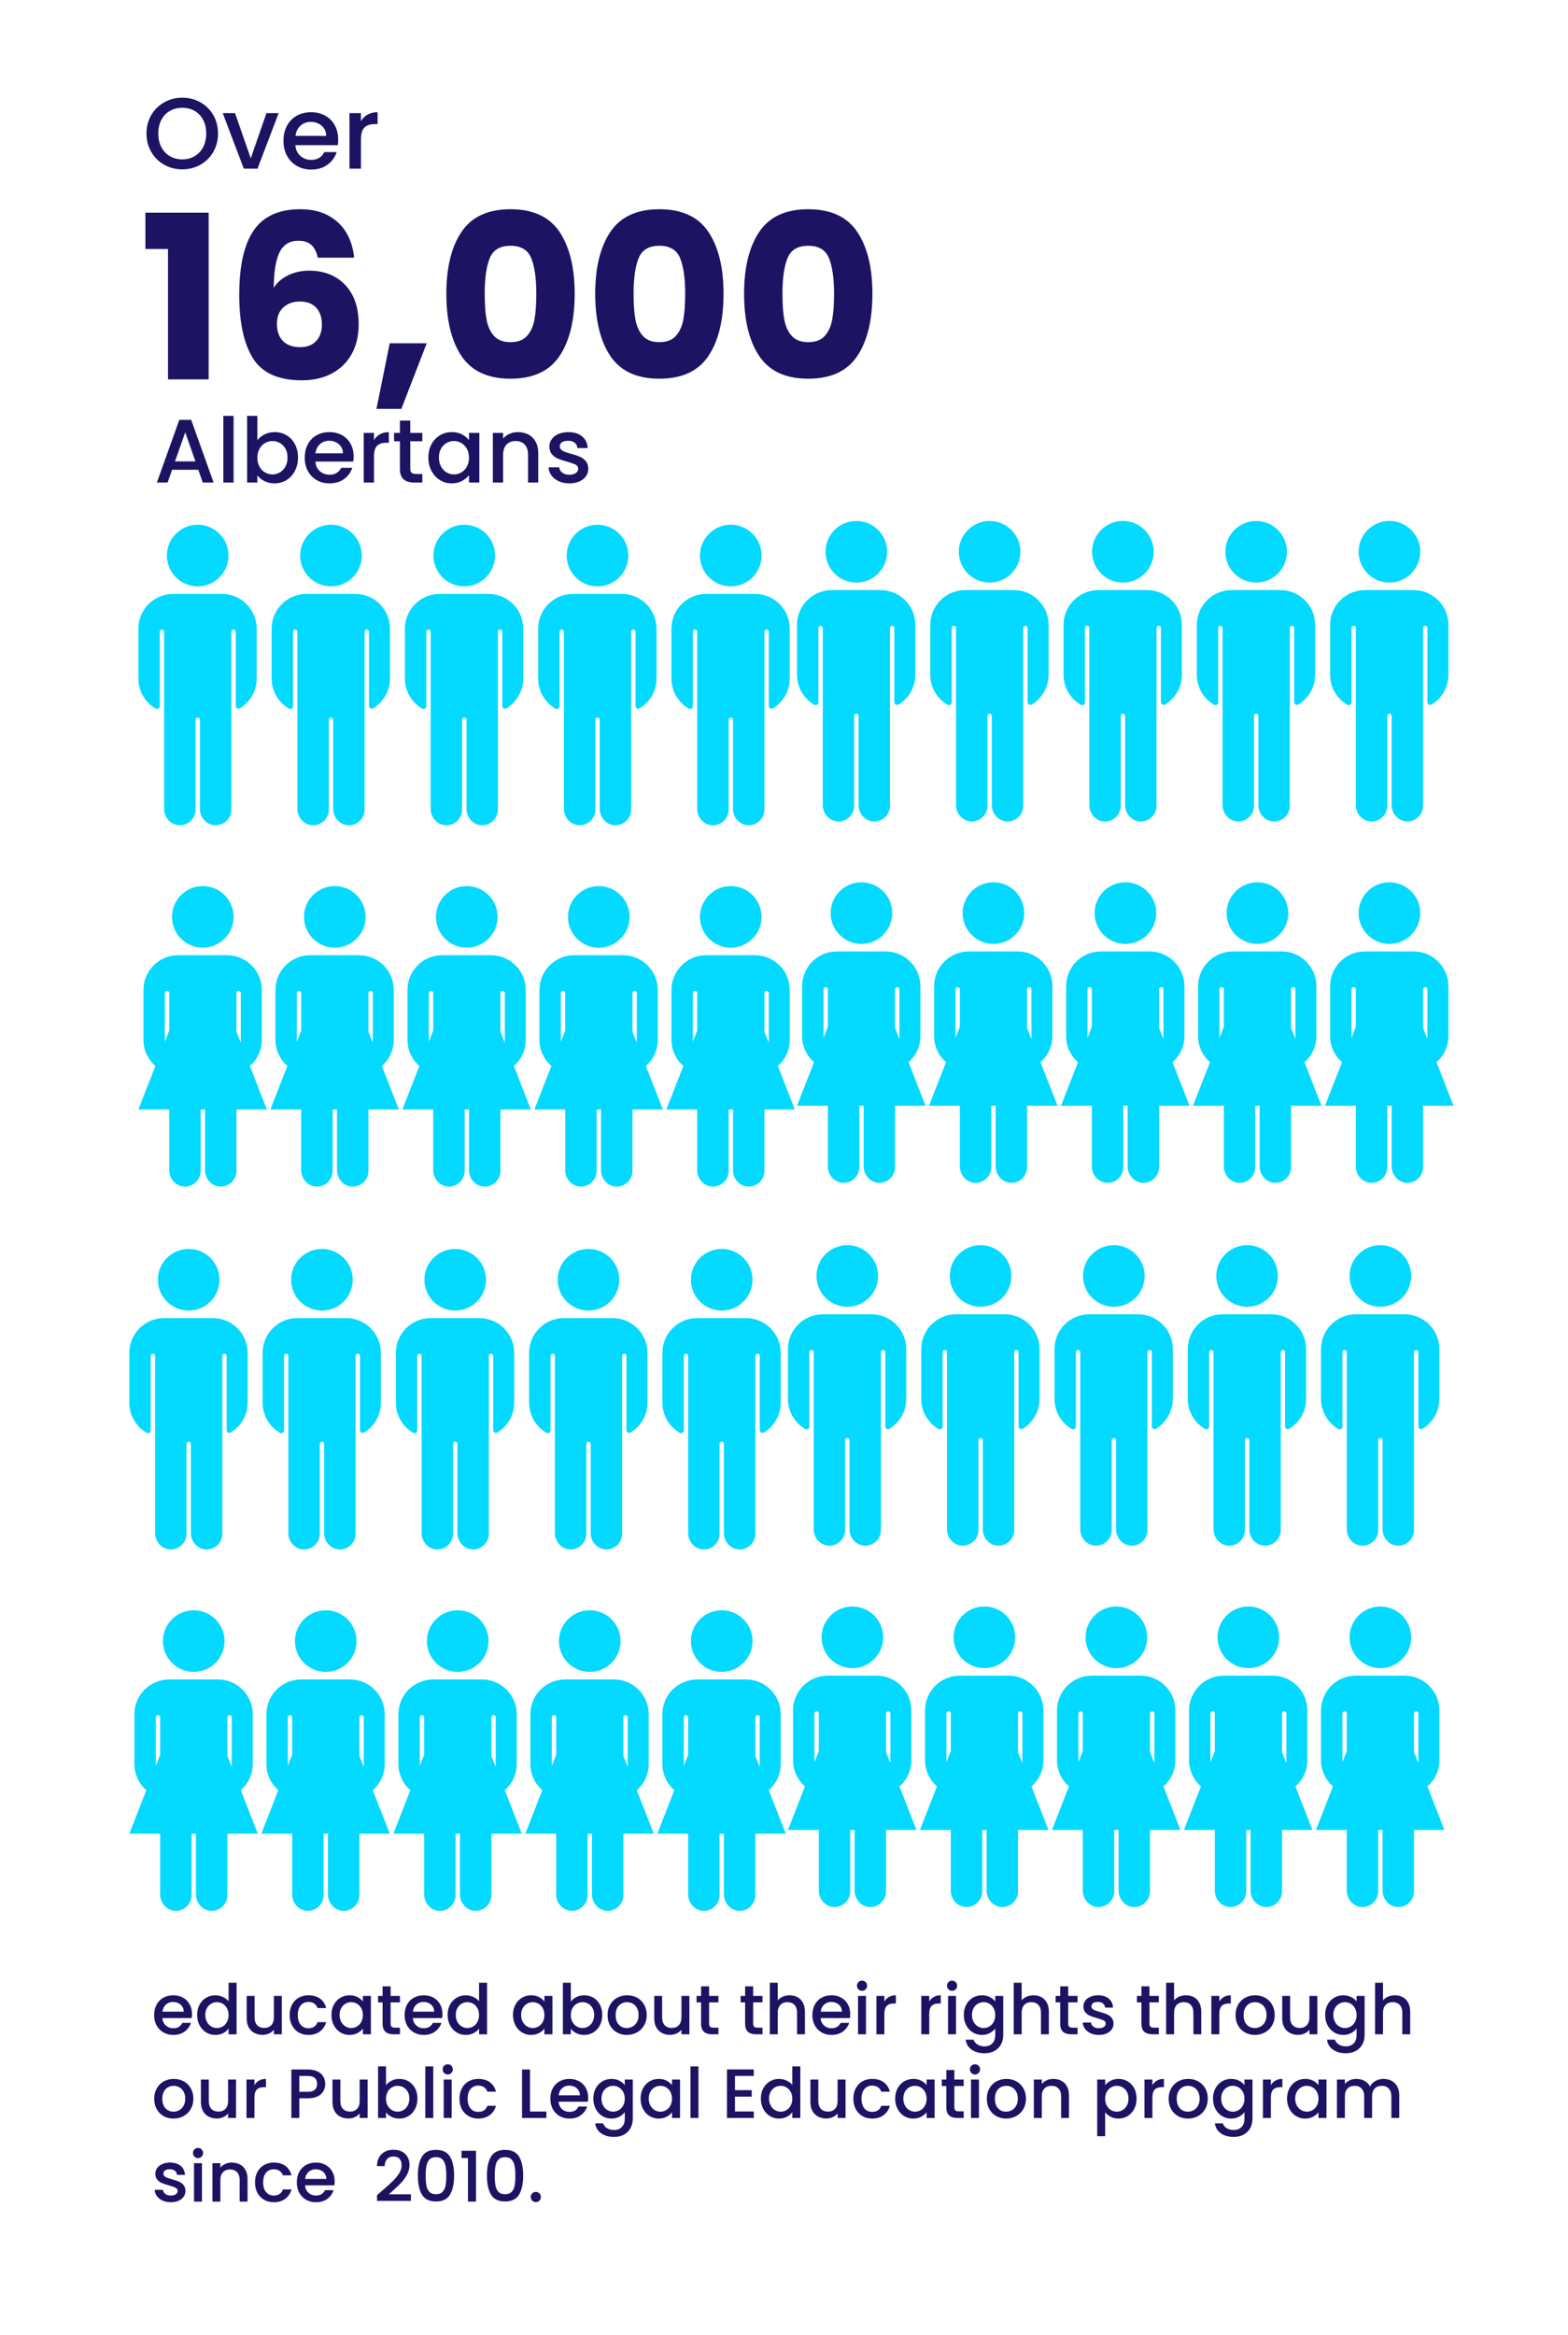 <?xml version="1.0" encoding="utf-8"?>
<!-- Generator: Adobe Illustrator 16.0.0, SVG Export Plug-In . SVG Version: 6.00 Build 0)  -->
<!DOCTYPE svg PUBLIC "-//W3C//DTD SVG 1.1//EN" "http://www.w3.org/Graphics/SVG/1.1/DTD/svg11.dtd">
<svg version="1.1" id="Layer_1" xmlns="http://www.w3.org/2000/svg" xmlns:xlink="http://www.w3.org/1999/xlink" x="0px" y="0px"
	 width="411.089px" height="612px" viewBox="0 0 411.089 612" enable-background="new 0 0 411.089 612" xml:space="preserve">
<g>
	<g>
		<g>
			<path fill="#04D9FF" d="M230.864,154.672h-12.79c-5.035,0-9.119,4.082-9.119,9.114v13.077c0,3.355,1.818,6.287,4.523,7.866
				c0.48,0.283,1.086-0.06,1.086-0.617v-19.515c0-0.318,0.258-0.571,0.576-0.571l0,0c0.312,0,0.572,0.253,0.572,0.571v46.428
				c0,2.254,1.733,4.223,3.992,4.291c2.334,0.07,4.246-1.801,4.246-4.115V187.64c0-0.312,0.256-0.572,0.571-0.572l0,0
				c0.312,0,0.572,0.261,0.572,0.572v23.386c0,2.254,1.735,4.223,3.991,4.291c2.334,0.07,4.248-1.801,4.248-4.115v-46.604
				c0-0.318,0.258-0.571,0.57-0.571l0,0c0.32,0,0.572,0.253,0.572,0.571v19.446c0,0.565,0.618,0.905,1.102,0.618
				c2.635-1.598,4.4-4.494,4.4-7.799v-13.077C239.98,158.754,235.896,154.672,230.864,154.672z"/>
			<path fill="#04D9FF" d="M232.589,144.623c0,4.463-3.619,8.077-8.074,8.077c-4.461,0-8.078-3.614-8.078-8.077
				c0-4.46,3.617-8.074,8.078-8.074C228.97,136.548,232.589,140.163,232.589,144.623z"/>
		</g>
		<g>
			<path fill="#04D9FF" d="M265.803,154.672h-12.79c-5.035,0-9.119,4.082-9.119,9.114v13.077c0,3.355,1.818,6.287,4.523,7.866
				c0.479,0.283,1.086-0.06,1.086-0.617v-19.515c0-0.318,0.259-0.571,0.574-0.571l0,0c0.315,0,0.572,0.253,0.572,0.571v46.428
				c0,2.254,1.737,4.223,3.995,4.291c2.329,0.07,4.246-1.801,4.246-4.115V187.64c0-0.312,0.253-0.572,0.569-0.572l0,0
				c0.313,0,0.574,0.261,0.574,0.572v23.386c0,2.254,1.732,4.223,3.991,4.291c2.334,0.07,4.247-1.801,4.247-4.115v-46.604
				c0-0.318,0.254-0.571,0.571-0.571l0,0c0.313,0,0.571,0.253,0.571,0.571v19.446c0,0.565,0.619,0.905,1.102,0.618
				c2.635-1.598,4.396-4.494,4.396-7.799v-13.077C274.916,158.754,270.835,154.672,265.803,154.672z"/>
			<circle fill="#04D9FF" cx="259.453" cy="144.623" r="8.074"/>
		</g>
		<g>
			<path fill="#04D9FF" d="M370.617,154.672h-12.789c-5.033,0-9.111,4.082-9.111,9.114v13.077c0,3.355,1.812,6.287,4.516,7.866
				c0.482,0.283,1.094-0.06,1.094-0.617v-19.515c0-0.318,0.252-0.571,0.568-0.571l0,0c0.316,0,0.572,0.253,0.572,0.571v46.428
				c0,2.254,1.738,4.223,3.992,4.291c2.334,0.07,4.25-1.801,4.25-4.115V187.64c0-0.312,0.256-0.572,0.568-0.572l0,0
				c0.318,0,0.572,0.261,0.572,0.572v23.386c0,2.254,1.74,4.223,3.99,4.291c2.334,0.07,4.248-1.801,4.248-4.115v-46.604
				c0-0.318,0.258-0.571,0.57-0.571l0,0c0.32,0,0.572,0.253,0.572,0.571v19.446c0,0.565,0.617,0.905,1.102,0.618
				c2.639-1.598,4.402-4.494,4.402-7.799v-13.077C379.736,158.754,375.654,154.672,370.617,154.672z"/>
			<circle fill="#04D9FF" cx="364.271" cy="144.623" r="8.076"/>
		</g>
		<g>
			<path fill="#04D9FF" d="M335.681,154.672h-12.795c-5.033,0-9.109,4.082-9.109,9.114v13.077c0,3.355,1.812,6.287,4.516,7.866
				c0.482,0.283,1.092-0.06,1.092-0.617v-19.515c0-0.318,0.258-0.571,0.572-0.571l0,0c0.318,0,0.57,0.253,0.57,0.571v46.428
				c0,2.254,1.742,4.223,3.994,4.291c2.332,0.07,4.25-1.801,4.25-4.115V187.64c0-0.312,0.254-0.572,0.566-0.572l0,0
				c0.318,0,0.578,0.261,0.578,0.572v23.386c0,2.254,1.734,4.223,3.986,4.291c2.336,0.07,4.252-1.801,4.252-4.115v-46.604
				c0-0.318,0.254-0.571,0.566-0.571l0,0c0.316,0,0.576,0.253,0.576,0.571v19.446c0,0.565,0.615,0.905,1.094,0.618
				c2.645-1.598,4.402-4.494,4.402-7.799v-13.077C344.794,158.754,340.718,154.672,335.681,154.672z"/>
			<circle fill="#04D9FF" cx="329.333" cy="144.623" r="8.074"/>
		</g>
		<g>
			<path fill="#04D9FF" d="M300.744,154.672h-12.793c-5.033,0-9.115,4.082-9.115,9.114v13.077c0,3.355,1.818,6.287,4.519,7.866
				c0.483,0.283,1.091-0.06,1.091-0.617v-19.515c0-0.318,0.26-0.571,0.573-0.571l0,0c0.315,0,0.567,0.253,0.567,0.571v46.428
				c0,2.254,1.742,4.223,3.996,4.291c2.334,0.07,4.246-1.801,4.246-4.115V187.64c0-0.312,0.258-0.572,0.576-0.572l0,0
				c0.312,0,0.57,0.261,0.57,0.572v23.386c0,2.254,1.736,4.223,3.994,4.291c2.334,0.07,4.244-1.801,4.244-4.115v-46.604
				c0-0.318,0.258-0.571,0.572-0.571l0,0c0.313,0,0.573,0.253,0.573,0.571v19.446c0,0.565,0.615,0.905,1.097,0.618
				c2.639-1.598,4.398-4.494,4.398-7.799v-13.077C309.855,158.754,305.777,154.672,300.744,154.672z"/>
			<path fill="#04D9FF" d="M302.466,144.623c0,4.463-3.615,8.077-8.076,8.077c-4.457,0-8.076-3.614-8.076-8.077
				c0-4.46,3.619-8.074,8.076-8.074C298.851,136.548,302.466,140.163,302.466,144.623z"/>
		</g>
		<g>
			<path fill="#04D9FF" d="M337.744,239.333c0,4.463-3.619,8.078-8.082,8.078c-4.457,0-8.072-3.615-8.072-8.078
				c0-4.461,3.615-8.076,8.072-8.076C334.125,231.257,337.744,234.872,337.744,239.333z"/>
			<path fill="#04D9FF" d="M346.458,289.819l-4.453-11.406c1.904-1.668,3.119-4.107,3.119-6.842v-13.07
				c0-5.033-4.076-9.117-9.111-9.117h-12.791c-5.031,0-9.115,4.084-9.115,9.117v13.07c0,2.734,1.217,5.174,3.125,6.842
				l-4.459,11.406h8.09v15.92c0,2.252,1.736,4.217,3.992,4.288c2.336,0.072,4.246-1.801,4.246-4.12v-16.088h1.145v15.92
				c0,2.252,1.738,4.217,3.994,4.288c2.332,0.072,4.246-1.801,4.246-4.12v-16.088H346.458z M339.058,258.735L339.058,258.735
				c0.312,0,0.57,0.258,0.57,0.572v13.027l-1.143-2.924v-10.104C338.486,258.993,338.744,258.735,339.058,258.735z M319.72,272.054
				v-12.746c0-0.314,0.252-0.572,0.57-0.572c0.314,0,0.57,0.258,0.57,0.572v9.816L319.72,272.054z"/>
		</g>
		<g>
			<path fill="#04D9FF" d="M303.132,239.333c0,4.463-3.613,8.078-8.077,8.078c-4.455,0-8.074-3.615-8.074-8.078
				c0-4.461,3.619-8.076,8.074-8.076C299.519,231.257,303.132,234.872,303.132,239.333z"/>
			<path fill="#04D9FF" d="M311.853,289.819l-4.455-11.406c1.906-1.668,3.125-4.107,3.125-6.842v-13.07
				c0-5.033-4.082-9.117-9.113-9.117h-12.797c-5.031,0-9.109,4.084-9.109,9.117v13.07c0,2.734,1.213,5.174,3.123,6.842
				l-4.459,11.406h8.086v15.92c0,2.252,1.738,4.217,3.992,4.288c2.336,0.072,4.248-1.801,4.248-4.12v-16.088h1.144v15.92
				c0,2.252,1.741,4.217,3.999,4.288c2.328,0.072,4.24-1.801,4.24-4.12v-16.088H311.853z M304.455,258.735L304.455,258.735
				c0.312,0,0.57,0.258,0.57,0.572v13.027l-1.148-2.924v-10.104C303.876,258.993,304.134,258.735,304.455,258.735z M285.111,272.054
				v-12.746c0-0.314,0.258-0.572,0.571-0.572c0.319,0,0.571,0.258,0.571,0.572v9.816L285.111,272.054z"/>
		</g>
		<g>
			<circle fill="#04D9FF" cx="260.453" cy="239.333" r="8.076"/>
			<path fill="#04D9FF" d="M277.25,289.819l-4.457-11.406c1.908-1.668,3.125-4.107,3.125-6.842v-13.07
				c0-5.033-4.084-9.117-9.112-9.117h-12.796c-5.032,0-9.11,4.084-9.11,9.117v13.07c0,2.734,1.216,5.174,3.125,6.842l-4.457,11.406
				h8.083v15.92c0,2.252,1.737,4.217,3.991,4.288c2.336,0.072,4.249-1.801,4.249-4.12v-16.088h1.143v15.92
				c0,2.252,1.741,4.217,3.993,4.288c2.334,0.072,4.246-1.801,4.246-4.12v-16.088H277.25z M269.845,258.735L269.845,258.735
				c0.314,0,0.568,0.258,0.568,0.572v13.027l-1.144-2.924v-10.104C269.271,258.993,269.53,258.735,269.845,258.735z
				 M250.507,272.054v-12.746c0-0.314,0.252-0.572,0.568-0.572c0.315,0,0.572,0.258,0.572,0.572v9.816L250.507,272.054z"/>
		</g>
		<g>
			<circle fill="#04D9FF" cx="225.846" cy="239.333" r="8.074"/>
			<path fill="#04D9FF" d="M242.64,289.819l-4.453-11.406c1.908-1.668,3.121-4.107,3.121-6.842v-13.07
				c0-5.033-4.08-9.117-9.111-9.117h-12.793c-5.031,0-9.115,4.084-9.115,9.117v13.07c0,2.734,1.215,5.174,3.125,6.842l-4.459,11.406
				h8.09v15.92c0,2.252,1.738,4.217,3.994,4.288c2.33,0.072,4.246-1.801,4.246-4.12v-16.088h1.143v15.92
				c0,2.252,1.736,4.217,3.996,4.288c2.332,0.072,4.244-1.801,4.244-4.12v-16.088H242.64z M235.24,258.735L235.24,258.735
				c0.316,0,0.571,0.258,0.571,0.572v13.027l-1.146-2.924v-10.104C234.667,258.993,234.925,258.735,235.24,258.735z
				 M215.898,272.054v-12.746c0-0.314,0.257-0.572,0.568-0.572c0.322,0,0.578,0.258,0.578,0.572v9.816L215.898,272.054z"/>
		</g>
		<g>
			<circle fill="#04D9FF" cx="364.271" cy="239.333" r="8.076"/>
			<path fill="#04D9FF" d="M381.062,289.819l-4.451-11.406c1.908-1.668,3.125-4.107,3.125-6.842v-13.07
				c0-5.033-4.082-9.117-9.119-9.117h-12.789c-5.033,0-9.111,4.084-9.111,9.117v13.07c0,2.734,1.215,5.174,3.125,6.842
				l-4.459,11.406h8.084v15.92c0,2.252,1.738,4.217,3.992,4.288c2.334,0.072,4.25-1.801,4.25-4.12v-16.088h1.143v15.92
				c0,2.252,1.74,4.217,3.99,4.288c2.334,0.072,4.248-1.801,4.248-4.12v-16.088H381.062z M373.66,258.735L373.66,258.735
				c0.318,0,0.572,0.258,0.572,0.572v13.027l-1.145-2.924v-10.104C373.089,258.993,373.347,258.735,373.66,258.735z
				 M354.326,272.054v-12.746c0-0.314,0.252-0.572,0.566-0.572c0.316,0,0.572,0.258,0.572,0.572v9.816L354.326,272.054z"/>
		</g>
	</g>
	<g>
		<g>
			<path fill="#04D9FF" d="M228.492,344.493h-12.793c-5.033,0-9.115,4.084-9.115,9.114v13.076c0,3.353,1.816,6.287,4.517,7.863
				c0.485,0.287,1.094-0.061,1.094-0.613v-19.516c0-0.312,0.257-0.572,0.574-0.572l0,0c0.313,0,0.571,0.26,0.571,0.572v46.426
				c0,2.258,1.738,4.23,3.992,4.293c2.336,0.072,4.248-1.801,4.248-4.119v-23.557c0-0.316,0.254-0.572,0.572-0.572l0,0
				c0.312,0,0.57,0.256,0.57,0.572v23.383c0,2.258,1.736,4.23,3.994,4.293c2.334,0.072,4.244-1.801,4.244-4.119v-46.6
				c0-0.312,0.262-0.572,0.574-0.572l0,0c0.315,0,0.569,0.26,0.569,0.572v19.451c0,0.561,0.62,0.906,1.097,0.615
				c2.641-1.604,4.401-4.494,4.401-7.801v-13.076C237.603,348.577,233.525,344.493,228.492,344.493z"/>
			<path fill="#04D9FF" d="M230.218,334.443c0,4.464-3.619,8.076-8.076,8.076c-4.461,0-8.08-3.612-8.08-8.076
				c0-4.465,3.619-8.075,8.08-8.075C226.599,326.368,230.218,329.979,230.218,334.443z"/>
		</g>
		<g>
			<path fill="#04D9FF" d="M263.431,344.493h-12.793c-5.031,0-9.115,4.084-9.115,9.114v13.076c0,3.353,1.818,6.287,4.521,7.863
				c0.481,0.287,1.086-0.061,1.086-0.613v-19.516c0-0.312,0.26-0.572,0.572-0.572l0,0c0.32,0,0.576,0.26,0.576,0.572v46.426
				c0,2.258,1.737,4.23,3.988,4.293c2.336,0.072,4.252-1.801,4.252-4.119v-23.557c0-0.316,0.253-0.572,0.568-0.572l0,0
				c0.316,0,0.574,0.256,0.574,0.572v23.383c0,2.258,1.737,4.23,3.994,4.293c2.334,0.072,4.245-1.801,4.245-4.119v-46.6
				c0-0.312,0.254-0.572,0.572-0.572l0,0c0.313,0,0.571,0.26,0.571,0.572v19.451c0,0.561,0.617,0.906,1.099,0.615
				c2.635-1.604,4.399-4.494,4.399-7.801v-13.076C272.544,348.577,268.462,344.493,263.431,344.493z"/>
			<path fill="#04D9FF" d="M265.155,334.443c0,4.464-3.614,8.076-8.077,8.076c-4.455,0-8.07-3.612-8.07-8.076
				c0-4.465,3.615-8.075,8.07-8.075C261.541,326.368,265.155,329.979,265.155,334.443z"/>
		</g>
		<g>
			<path fill="#04D9FF" d="M368.246,344.493h-12.789c-5.035,0-9.115,4.084-9.115,9.114v13.076c0,3.353,1.814,6.287,4.52,7.863
				c0.48,0.287,1.092-0.061,1.092-0.613v-19.516c0-0.312,0.252-0.572,0.57-0.572l0,0c0.312,0,0.572,0.26,0.572,0.572v46.426
				c0,2.258,1.734,4.23,3.994,4.293c2.332,0.072,4.244-1.801,4.244-4.119v-23.557c0-0.316,0.26-0.572,0.572-0.572l0,0
				c0.314,0,0.572,0.256,0.572,0.572v23.383c0,2.258,1.732,4.23,3.99,4.293c2.334,0.072,4.244-1.801,4.244-4.119v-46.6
				c0-0.312,0.262-0.572,0.574-0.572l0,0c0.32,0,0.572,0.26,0.572,0.572v19.451c0,0.561,0.619,0.906,1.102,0.615
				c2.635-1.604,4.398-4.494,4.398-7.801v-13.076C377.361,348.577,373.279,344.493,368.246,344.493z"/>
			<path fill="#04D9FF" d="M369.972,334.443c0,4.464-3.615,8.076-8.074,8.076c-4.463,0-8.078-3.612-8.078-8.076
				c0-4.465,3.615-8.075,8.078-8.075C366.357,326.368,369.972,329.979,369.972,334.443z"/>
		</g>
		<g>
			<path fill="#04D9FF" d="M333.308,344.493h-12.793c-5.031,0-9.113,4.084-9.113,9.114v13.076c0,3.353,1.814,6.287,4.518,7.863
				c0.482,0.287,1.092-0.061,1.092-0.613v-19.516c0-0.312,0.256-0.572,0.572-0.572l0,0c0.312,0,0.572,0.26,0.572,0.572v46.426
				c0,2.258,1.74,4.23,3.992,4.293c2.334,0.072,4.246-1.801,4.246-4.119v-23.557c0-0.316,0.258-0.572,0.57-0.572l0,0
				c0.318,0,0.574,0.256,0.574,0.572v23.383c0,2.258,1.742,4.23,3.99,4.293c2.336,0.072,4.252-1.801,4.252-4.119v-46.6
				c0-0.312,0.254-0.572,0.566-0.572l0,0c0.318,0,0.576,0.26,0.576,0.572v19.451c0,0.561,0.613,0.906,1.096,0.615
				c2.639-1.604,4.402-4.494,4.402-7.801v-13.076C342.423,348.577,338.343,344.493,333.308,344.493z"/>
			<path fill="#04D9FF" d="M335.035,334.443c0,4.464-3.615,8.076-8.076,8.076s-8.076-3.612-8.076-8.076
				c0-4.465,3.615-8.075,8.076-8.075S335.035,329.979,335.035,334.443z"/>
		</g>
		<g>
			<path fill="#04D9FF" d="M298.369,344.493H285.58c-5.033,0-9.115,4.084-9.115,9.114v13.076c0,3.353,1.812,6.287,4.517,7.863
				c0.485,0.287,1.092-0.061,1.092-0.613v-19.516c0-0.312,0.259-0.572,0.57-0.572l0,0c0.317,0,0.573,0.26,0.573,0.572v46.426
				c0,2.258,1.74,4.23,3.992,4.293c2.332,0.072,4.248-1.801,4.248-4.119v-23.557c0-0.316,0.256-0.572,0.574-0.572l0,0
				c0.314,0,0.57,0.256,0.57,0.572v23.383c0,2.258,1.738,4.23,3.994,4.293c2.33,0.072,4.246-1.801,4.246-4.119v-46.6
				c0-0.312,0.254-0.572,0.574-0.572l0,0c0.312,0,0.569,0.26,0.569,0.572v19.451c0,0.561,0.615,0.906,1.097,0.615
				c2.639-1.604,4.402-4.494,4.402-7.801v-13.076C307.484,348.577,303.404,344.493,298.369,344.493z"/>
			<path fill="#04D9FF" d="M300.095,334.443c0,4.464-3.615,8.076-8.078,8.076c-4.455,0-8.074-3.612-8.074-8.076
				c0-4.465,3.619-8.075,8.074-8.075C296.48,326.368,300.095,329.979,300.095,334.443z"/>
		</g>
		<g>
			<circle fill="#04D9FF" cx="327.292" cy="429.159" r="8.077"/>
			<path fill="#04D9FF" d="M344.087,479.647l-4.459-11.402c1.908-1.674,3.123-4.109,3.123-6.851v-13.067
				c0-5.037-4.078-9.119-9.111-9.119h-12.789c-5.041,0-9.119,4.082-9.119,9.119v13.067c0,2.74,1.219,5.177,3.125,6.851
				l-4.455,11.402h8.09v15.915c0,2.259,1.734,4.228,3.992,4.291c2.328,0.074,4.246-1.805,4.246-4.116v-16.091h1.145v15.916
				c0,2.259,1.734,4.228,3.992,4.291c2.332,0.074,4.246-1.805,4.246-4.116v-16.091L344.087,479.647L344.087,479.647z
				 M336.683,448.562L336.683,448.562c0.316,0,0.572,0.259,0.572,0.57v13.027l-1.145-2.926v-10.103
				C336.113,448.821,336.371,448.562,336.683,448.562z M317.347,461.878v-12.744c0-0.312,0.254-0.569,0.568-0.569
				c0.316,0,0.576,0.258,0.576,0.569v9.82L317.347,461.878z"/>
		</g>
		<g>
			<path fill="#04D9FF" d="M300.757,429.159c0,4.463-3.611,8.078-8.072,8.078c-4.46,0-8.079-3.615-8.079-8.078
				s3.619-8.08,8.079-8.08C297.146,421.079,300.757,424.696,300.757,429.159z"/>
			<path fill="#04D9FF" d="M309.482,479.647l-4.457-11.402c1.906-1.674,3.123-4.109,3.123-6.851v-13.067
				c0-5.037-4.08-9.119-9.111-9.119h-12.795c-5.033,0-9.115,4.082-9.115,9.119v13.067c0,2.74,1.22,5.177,3.129,6.851l-4.459,11.402
				h8.084v15.915c0,2.259,1.736,4.228,3.994,4.291c2.334,0.074,4.248-1.805,4.248-4.116v-16.091h1.144v15.916
				c0,2.259,1.739,4.228,3.991,4.291c2.334,0.074,4.246-1.805,4.246-4.116v-16.091L309.482,479.647L309.482,479.647z
				 M302.08,448.562L302.08,448.562c0.314,0,0.572,0.259,0.572,0.57v13.027l-1.148-2.926v-10.103
				C301.503,448.821,301.762,448.562,302.08,448.562z M282.74,461.878v-12.744c0-0.312,0.258-0.569,0.57-0.569
				c0.318,0,0.57,0.258,0.57,0.569v9.82L282.74,461.878z"/>
		</g>
		<g>
			<path fill="#04D9FF" d="M266.156,429.159c0,4.463-3.619,8.078-8.076,8.078c-4.463,0-8.078-3.615-8.078-8.078
				s3.615-8.08,8.078-8.08C262.537,421.079,266.156,424.696,266.156,429.159z"/>
			<path fill="#04D9FF" d="M274.873,479.647l-4.453-11.402c1.91-1.674,3.125-4.109,3.125-6.851v-13.067
				c0-5.037-4.084-9.119-9.117-9.119h-12.788c-5.035,0-9.115,4.082-9.115,9.119v13.067c0,2.74,1.218,5.177,3.121,6.851
				l-4.453,11.402h8.086v15.915c0,2.259,1.736,4.228,3.994,4.291c2.332,0.074,4.245-1.805,4.245-4.116v-16.091h1.145v15.916
				c0,2.259,1.739,4.228,3.991,4.291c2.334,0.074,4.247-1.805,4.247-4.116v-16.091L274.873,479.647L274.873,479.647z
				 M267.47,448.562L267.47,448.562c0.318,0,0.572,0.259,0.572,0.57v13.027l-1.145-2.926v-10.103
				C266.899,448.821,267.158,448.562,267.47,448.562z M248.13,461.878v-12.744c0-0.312,0.258-0.569,0.574-0.569
				c0.313,0,0.571,0.258,0.571,0.569v9.82L248.13,461.878z"/>
		</g>
		<g>
			<path fill="#04D9FF" d="M231.546,429.159c0,4.463-3.614,8.078-8.071,8.078c-4.464,0-8.077-3.615-8.077-8.078
				s3.613-8.08,8.077-8.08C227.932,421.079,231.546,424.696,231.546,429.159z"/>
			<path fill="#04D9FF" d="M240.268,479.647l-4.454-11.402c1.904-1.674,3.12-4.109,3.12-6.851v-13.067
				c0-5.037-4.079-9.119-9.11-9.119h-12.791c-5.035,0-9.119,4.082-9.119,9.119v13.067c0,2.74,1.219,5.177,3.125,6.851l-4.455,11.402
				h8.09v15.915c0,2.259,1.736,4.228,3.992,4.291c2.33,0.074,4.248-1.805,4.248-4.116v-16.091h1.143v15.916
				c0,2.259,1.734,4.228,3.992,4.291c2.332,0.074,4.248-1.805,4.248-4.116v-16.091L240.268,479.647L240.268,479.647z
				 M232.865,448.562L232.865,448.562c0.315,0,0.573,0.259,0.573,0.57v13.027l-1.142-2.926v-10.103
				C232.296,448.821,232.548,448.562,232.865,448.562z M213.523,461.878v-12.744c0-0.312,0.26-0.569,0.573-0.569
				c0.315,0,0.577,0.258,0.577,0.569v9.82L213.523,461.878z"/>
		</g>
		<g>
			<circle fill="#04D9FF" cx="361.896" cy="429.159" r="8.076"/>
			<path fill="#04D9FF" d="M378.695,479.647l-4.459-11.402c1.91-1.674,3.125-4.109,3.125-6.851v-13.067
				c0-5.037-4.082-9.119-9.115-9.119h-12.789c-5.035,0-9.115,4.082-9.115,9.119v13.067c0,2.74,1.217,5.177,3.127,6.851
				l-4.457,11.402h8.084v15.915c0,2.259,1.734,4.228,3.994,4.291c2.332,0.074,4.244-1.805,4.244-4.116v-16.091h1.145v15.916
				c0,2.259,1.732,4.228,3.99,4.291c2.334,0.074,4.244-1.805,4.244-4.116v-16.091L378.695,479.647L378.695,479.647z
				 M371.289,448.562L371.289,448.562c0.32,0,0.572,0.259,0.572,0.57v13.027l-1.146-2.926v-10.103
				C370.714,448.821,370.976,448.562,371.289,448.562z M351.953,461.878v-12.744c0-0.312,0.252-0.569,0.57-0.569
				c0.311,0,0.57,0.258,0.57,0.569v9.82L351.953,461.878z"/>
		</g>
	</g>
	<g>
		<g>
			<g>
				<path fill="#04D9FF" d="M58.186,155.667h-12.79c-5.032,0-9.118,4.079-9.118,9.111v13.078c0,3.354,1.818,6.287,4.519,7.865
					c0.486,0.279,1.089-0.061,1.089-0.617v-19.519c0-0.312,0.26-0.569,0.575-0.569l0,0c0.315,0,0.571,0.257,0.571,0.569v46.431
					c0,2.256,1.738,4.225,3.994,4.291c2.335,0.068,4.247-1.803,4.247-4.119v-23.557c0-0.316,0.257-0.571,0.573-0.571l0,0
					c0.314,0,0.573,0.255,0.573,0.571v23.385c0,2.256,1.736,4.225,3.992,4.291c2.333,0.068,4.249-1.803,4.249-4.119v-46.603
					c0-0.312,0.254-0.569,0.571-0.569l0,0c0.315,0,0.571,0.257,0.571,0.569v19.451c0,0.562,0.617,0.903,1.097,0.613
					c2.639-1.598,4.401-4.493,4.401-7.794v-13.078C67.299,159.746,63.219,155.667,58.186,155.667z"/>
				<path fill="#04D9FF" d="M59.913,145.614c0,4.46-3.619,8.074-8.079,8.074c-4.458,0-8.078-3.614-8.078-8.074
					c0-4.46,3.621-8.078,8.078-8.078C56.294,137.536,59.913,141.154,59.913,145.614z"/>
			</g>
			<g>
				<path fill="#04D9FF" d="M93.126,155.667H80.333c-5.033,0-9.115,4.079-9.115,9.111v13.078c0,3.354,1.817,6.287,4.52,7.865
					c0.482,0.279,1.089-0.061,1.089-0.617v-19.519c0-0.312,0.259-0.569,0.573-0.569l0,0c0.314,0,0.573,0.257,0.573,0.569v46.431
					c0,2.256,1.738,4.225,3.992,4.291c2.333,0.068,4.248-1.803,4.248-4.119v-23.557c0-0.316,0.256-0.571,0.57-0.571l0,0
					c0.316,0,0.572,0.255,0.572,0.571v23.385c0,2.256,1.738,4.225,3.996,4.291c2.334,0.068,4.245-1.803,4.245-4.119v-46.603
					c0-0.312,0.256-0.569,0.573-0.569l0,0c0.315,0,0.574,0.257,0.574,0.569v19.451c0,0.562,0.616,0.903,1.097,0.613
					c2.639-1.598,4.399-4.493,4.399-7.794v-13.078C102.237,159.746,98.158,155.667,93.126,155.667z"/>
				<circle fill="#04D9FF" cx="86.774" cy="145.614" r="8.074"/>
			</g>
			<g>
				<path fill="#04D9FF" d="M197.943,155.667H185.15c-5.036,0-9.115,4.079-9.115,9.111v13.078c0,3.354,1.814,6.287,4.52,7.865
					c0.484,0.279,1.09-0.061,1.09-0.617v-19.519c0-0.312,0.26-0.569,0.572-0.569l0,0c0.317,0,0.571,0.257,0.571,0.569v46.431
					c0,2.256,1.741,4.225,3.993,4.291c2.334,0.068,4.248-1.803,4.248-4.119v-23.557c0-0.316,0.258-0.571,0.574-0.571l0,0
					c0.314,0,0.568,0.255,0.568,0.571v23.385c0,2.256,1.74,4.225,3.993,4.291c2.333,0.068,4.247-1.803,4.247-4.119v-46.603
					c0-0.312,0.258-0.569,0.574-0.569l0,0c0.314,0,0.572,0.257,0.572,0.569v19.451c0,0.562,0.615,0.903,1.098,0.613
					c2.639-1.598,4.398-4.493,4.398-7.794v-13.078C207.054,159.746,202.976,155.667,197.943,155.667z"/>
				<circle fill="#04D9FF" cx="191.59" cy="145.614" r="8.076"/>
			</g>
			<g>
				<path fill="#04D9FF" d="M163.005,155.667h-12.796c-5.032,0-9.111,4.079-9.111,9.111v13.078c0,3.354,1.812,6.287,4.518,7.865
					c0.481,0.279,1.091-0.061,1.091-0.617v-19.519c0-0.312,0.253-0.569,0.573-0.569l0,0c0.313,0,0.57,0.257,0.57,0.569v46.431
					c0,2.256,1.741,4.225,3.994,4.291c2.334,0.068,4.247-1.803,4.247-4.119v-23.557c0-0.316,0.257-0.571,0.572-0.571l0,0
					c0.317,0,0.569,0.255,0.569,0.571v23.385c0,2.256,1.741,4.225,3.994,4.291c2.335,0.068,4.25-1.803,4.25-4.119v-46.603
					c0-0.312,0.254-0.569,0.568-0.569l0,0c0.316,0,0.578,0.257,0.578,0.569v19.451c0,0.562,0.613,0.903,1.094,0.613
					c2.639-1.598,4.402-4.493,4.402-7.794v-13.078C172.119,159.746,168.039,155.667,163.005,155.667z"/>
				<circle fill="#04D9FF" cx="156.653" cy="145.614" r="8.077"/>
			</g>
			<g>
				<path fill="#04D9FF" d="M128.067,155.667h-12.791c-5.036,0-9.118,4.079-9.118,9.111v13.078c0,3.354,1.812,6.287,4.518,7.865
					c0.484,0.279,1.091-0.061,1.091-0.617v-19.519c0-0.312,0.258-0.569,0.572-0.569l0,0c0.317,0,0.57,0.257,0.57,0.569v46.431
					c0,2.256,1.742,4.225,3.994,4.291c2.335,0.068,4.246-1.803,4.246-4.119v-23.557c0-0.316,0.258-0.571,0.578-0.571l0,0
					c0.312,0,0.571,0.255,0.571,0.571v23.385c0,2.256,1.736,4.225,3.994,4.291c2.33,0.068,4.246-1.803,4.246-4.119v-46.603
					c0-0.312,0.254-0.569,0.571-0.569l0,0c0.312,0,0.573,0.257,0.573,0.569v19.451c0,0.562,0.615,0.903,1.095,0.613
					c2.639-1.598,4.401-4.493,4.401-7.794v-13.078C137.177,159.746,133.099,155.667,128.067,155.667z"/>
				<circle fill="#04D9FF" cx="121.713" cy="145.614" r="8.077"/>
			</g>
			<g>
				<path fill="#04D9FF" d="M165.065,240.325c0,4.459-3.618,8.074-8.082,8.074c-4.456,0-8.07-3.615-8.07-8.074
					s3.615-8.074,8.07-8.074C161.447,232.251,165.065,235.866,165.065,240.325z"/>
				<path fill="#04D9FF" d="M173.785,290.812l-4.46-11.404c1.907-1.674,3.126-4.109,3.126-6.846V259.49
					c0-5.031-4.08-9.115-9.114-9.115h-12.792c-5.037,0-9.114,4.084-9.114,9.115v13.072c0,2.736,1.215,5.172,3.125,6.846
					l-4.459,11.404h8.088v15.915c0,2.254,1.738,4.225,3.993,4.293c2.332,0.069,4.249-1.802,4.249-4.115v-16.092h1.143v15.915
					c0,2.254,1.737,4.225,3.993,4.293c2.336,0.069,4.246-1.802,4.246-4.115v-16.092H173.785z M166.381,259.728L166.381,259.728
					c0.312,0,0.568,0.256,0.568,0.568v13.031l-1.143-2.93v-10.102C165.807,259.983,166.066,259.728,166.381,259.728z
					 M147.042,273.044v-12.748c0-0.312,0.253-0.568,0.567-0.568c0.319,0,0.574,0.256,0.574,0.568v9.82L147.042,273.044z"/>
			</g>
			<g>
				<path fill="#04D9FF" d="M130.457,240.325c0,4.459-3.615,8.074-8.079,8.074c-4.455,0-8.075-3.615-8.075-8.074
					s3.62-8.074,8.075-8.074C126.842,232.251,130.457,235.866,130.457,240.325z"/>
				<path fill="#04D9FF" d="M139.175,290.812l-4.456-11.404c1.908-1.674,3.125-4.109,3.125-6.846V259.49
					c0-5.031-4.079-9.115-9.114-9.115h-12.795c-5.033,0-9.11,4.084-9.11,9.115v13.072c0,2.736,1.214,5.172,3.125,6.846l-4.46,11.404
					h8.086v15.915c0,2.254,1.738,4.225,3.992,4.293c2.335,0.069,4.249-1.802,4.249-4.115v-16.092h1.142v15.915
					c0,2.254,1.741,4.225,3.994,4.293c2.333,0.069,4.246-1.802,4.246-4.115v-16.092H139.175z M131.775,259.728L131.775,259.728
					c0.313,0,0.571,0.256,0.571,0.568v13.031l-1.147-2.93v-10.102C131.199,259.983,131.458,259.728,131.775,259.728z
					 M112.435,273.044v-12.748c0-0.312,0.256-0.568,0.571-0.568c0.318,0,0.571,0.256,0.571,0.568v9.82L112.435,273.044z"/>
			</g>
			<g>
				<circle fill="#04D9FF" cx="87.773" cy="240.325" r="8.075"/>
				<path fill="#04D9FF" d="M104.567,290.812l-4.454-11.404c1.909-1.674,3.123-4.109,3.123-6.846V259.49
					c0-5.031-4.079-9.115-9.113-9.115H81.332c-5.033,0-9.115,4.084-9.115,9.115v13.072c0,2.736,1.217,5.172,3.125,6.846
					l-4.456,11.404h8.086v15.915c0,2.254,1.737,4.225,3.992,4.293c2.335,0.069,4.249-1.802,4.249-4.115v-16.092h1.142v15.915
					c0,2.254,1.739,4.225,3.994,4.293c2.333,0.069,4.247-1.802,4.247-4.115v-16.092H104.567z M97.167,259.728L97.167,259.728
					c0.317,0,0.57,0.256,0.57,0.568v13.031l-1.142-2.93v-10.102C96.595,259.983,96.853,259.728,97.167,259.728z M77.825,273.044
					v-12.748c0-0.312,0.257-0.568,0.573-0.568c0.317,0,0.573,0.256,0.573,0.568v9.82L77.825,273.044z"/>
			</g>
			<g>
				<path fill="#04D9FF" d="M61.243,240.325c0,4.459-3.615,8.074-8.074,8.074c-4.463,0-8.075-3.615-8.075-8.074
					s3.612-8.074,8.075-8.074C57.628,232.251,61.243,235.866,61.243,240.325z"/>
				<path fill="#04D9FF" d="M69.962,290.812l-4.454-11.404c1.906-1.674,3.124-4.109,3.124-6.846V259.49
					c0-5.031-4.079-9.115-9.113-9.115H46.725c-5.032,0-9.113,4.084-9.113,9.115v13.072c0,2.736,1.216,5.172,3.125,6.846
					l-4.458,11.404h8.088v15.915c0,2.254,1.738,4.225,3.992,4.293c2.332,0.069,4.245-1.802,4.245-4.115v-16.092h1.148v15.915
					c0,2.254,1.736,4.225,3.994,4.293c2.334,0.069,4.245-1.802,4.245-4.115v-16.092H69.962z M62.562,259.728L62.562,259.728
					c0.313,0,0.572,0.256,0.572,0.568v13.031l-1.145-2.93v-10.102C61.989,259.983,62.244,259.728,62.562,259.728z M43.22,273.044
					v-12.748c0-0.312,0.257-0.568,0.571-0.568c0.319,0,0.575,0.256,0.575,0.568v9.82L43.22,273.044z"/>
			</g>
			<g>
				<circle fill="#04D9FF" cx="191.59" cy="240.325" r="8.076"/>
				<path fill="#04D9FF" d="M208.388,290.812l-4.459-11.404c1.91-1.674,3.125-4.109,3.125-6.846V259.49
					c0-5.031-4.078-9.115-9.111-9.115H185.15c-5.036,0-9.115,4.084-9.115,9.115v13.072c0,2.736,1.217,5.172,3.125,6.846
					l-4.456,11.404h8.084v15.915c0,2.254,1.741,4.225,3.993,4.293c2.334,0.069,4.248-1.802,4.248-4.115v-16.092h1.143v15.915
					c0,2.254,1.74,4.225,3.993,4.293c2.333,0.069,4.247-1.802,4.247-4.115v-16.092H208.388z M200.986,259.728L200.986,259.728
					c0.314,0,0.572,0.256,0.572,0.568v13.031l-1.146-2.93v-10.102C200.412,259.983,200.669,259.728,200.986,259.728z
					 M181.644,273.044v-12.748c0-0.312,0.26-0.568,0.572-0.568c0.317,0,0.571,0.256,0.571,0.568v9.82L181.644,273.044z"/>
			</g>
		</g>
		<g>
			<g>
				<path fill="#04D9FF" d="M55.813,345.489H43.021c-5.032,0-9.114,4.077-9.114,9.11v13.072c0,3.359,1.817,6.291,4.516,7.871
					c0.487,0.279,1.093-0.061,1.093-0.617v-19.521c0-0.312,0.256-0.567,0.571-0.567l0,0c0.319,0,0.575,0.256,0.575,0.567v46.431
					c0,2.258,1.737,4.227,3.992,4.295c2.332,0.068,4.249-1.803,4.249-4.121v-23.555c0-0.315,0.255-0.574,0.573-0.574l0,0
					c0.313,0,0.57,0.259,0.57,0.574v23.381c0,2.258,1.738,4.228,3.995,4.295c2.33,0.068,4.245-1.803,4.245-4.121v-46.604
					c0-0.312,0.256-0.568,0.573-0.568l0,0c0.316,0,0.571,0.257,0.571,0.568v19.45c0,0.562,0.616,0.906,1.097,0.613
					c2.639-1.596,4.401-4.484,4.401-7.797V354.6C64.926,349.566,60.847,345.489,55.813,345.489z"/>
				<path fill="#04D9FF" d="M57.537,335.432c0,4.463-3.615,8.077-8.074,8.077s-8.078-3.614-8.078-8.077
					c0-4.455,3.619-8.07,8.078-8.07C53.922,327.359,57.537,330.977,57.537,335.432z"/>
			</g>
			<g>
				<path fill="#04D9FF" d="M90.753,345.489H77.958c-5.033,0-9.111,4.077-9.111,9.11v13.072c0,3.359,1.817,6.291,4.52,7.871
					c0.48,0.279,1.089-0.061,1.089-0.617v-19.521c0-0.312,0.257-0.567,0.569-0.567l0,0c0.317,0,0.573,0.256,0.573,0.567v46.431
					c0,2.258,1.742,4.227,3.992,4.295c2.335,0.068,4.248-1.803,4.248-4.121v-23.555c0-0.315,0.258-0.574,0.571-0.574l0,0
					c0.318,0,0.575,0.259,0.575,0.574v23.381c0,2.258,1.738,4.228,3.996,4.295c2.33,0.068,4.243-1.803,4.243-4.121v-46.604
					c0-0.312,0.256-0.568,0.571-0.568l0,0c0.317,0,0.575,0.257,0.575,0.568v19.45c0,0.562,0.616,0.906,1.098,0.613
					c2.637-1.596,4.399-4.484,4.399-7.797V354.6C99.866,349.566,95.788,345.489,90.753,345.489z"/>
				<path fill="#04D9FF" d="M92.478,335.432c0,4.463-3.616,8.077-8.079,8.077c-4.456,0-8.072-3.614-8.072-8.077
					c0-4.455,3.617-8.07,8.072-8.07C88.862,327.359,92.478,330.977,92.478,335.432z"/>
			</g>
			<g>
				<path fill="#04D9FF" d="M195.568,345.489h-12.793c-5.033,0-9.111,4.077-9.111,9.11v13.072c0,3.359,1.813,6.291,4.516,7.871
					c0.486,0.279,1.094-0.061,1.094-0.617v-19.521c0-0.312,0.252-0.567,0.571-0.567l0,0c0.314,0,0.571,0.256,0.571,0.567v46.431
					c0,2.258,1.737,4.227,3.993,4.295c2.335,0.068,4.247-1.803,4.247-4.121v-23.555c0-0.315,0.256-0.574,0.572-0.574l0,0
					c0.316,0,0.569,0.259,0.569,0.574v23.381c0,2.258,1.741,4.228,3.993,4.295c2.336,0.068,4.247-1.803,4.247-4.121v-46.604
					c0-0.312,0.258-0.568,0.577-0.568l0,0c0.312,0,0.572,0.257,0.572,0.568v19.45c0,0.562,0.614,0.906,1.094,0.613
					c2.639-1.596,4.402-4.484,4.402-7.797V354.6C204.683,349.566,200.599,345.489,195.568,345.489z"/>
				<path fill="#04D9FF" d="M197.294,335.432c0,4.463-3.614,8.077-8.075,8.077c-4.462,0-8.077-3.614-8.077-8.077
					c0-4.455,3.615-8.07,8.077-8.07C193.68,327.359,197.294,330.977,197.294,335.432z"/>
			</g>
			<g>
				<path fill="#04D9FF" d="M160.628,345.489h-12.79c-5.033,0-9.114,4.077-9.114,9.11v13.072c0,3.359,1.816,6.291,4.518,7.871
					c0.483,0.279,1.091-0.061,1.091-0.617v-19.521c0-0.312,0.254-0.567,0.571-0.567l0,0c0.314,0,0.573,0.256,0.573,0.567v46.431
					c0,2.258,1.739,4.227,3.992,4.295c2.333,0.068,4.246-1.803,4.246-4.121v-23.555c0-0.315,0.258-0.574,0.571-0.574l0,0
					c0.32,0,0.573,0.259,0.573,0.574v23.381c0,2.258,1.741,4.228,3.992,4.295c2.335,0.068,4.252-1.803,4.252-4.121v-46.604
					c0-0.312,0.253-0.568,0.566-0.568l0,0c0.32,0,0.576,0.257,0.576,0.568v19.45c0,0.562,0.614,0.906,1.096,0.613
					c2.639-1.596,4.403-4.484,4.403-7.797V354.6C169.747,349.566,165.667,345.489,160.628,345.489z"/>
				<path fill="#04D9FF" d="M162.357,335.432c0,4.463-3.615,8.077-8.077,8.077c-4.461,0-8.076-3.614-8.076-8.077
					c0-4.455,3.615-8.07,8.076-8.07C158.742,327.359,162.357,330.977,162.357,335.432z"/>
			</g>
			<g>
				<path fill="#04D9FF" d="M125.694,345.489h-12.796c-5.033,0-9.11,4.077-9.11,9.11v13.072c0,3.359,1.813,6.291,4.516,7.871
					c0.487,0.279,1.091-0.061,1.091-0.617v-19.521c0-0.312,0.258-0.567,0.571-0.567l0,0c0.32,0,0.572,0.256,0.572,0.567v46.431
					c0,2.258,1.738,4.227,3.992,4.295c2.335,0.068,4.249-1.803,4.249-4.121v-23.555c0-0.315,0.256-0.574,0.575-0.574l0,0
					c0.314,0,0.571,0.259,0.571,0.574v23.381c0,2.258,1.737,4.228,3.99,4.295c2.333,0.068,4.25-1.803,4.25-4.121v-46.604
					c0-0.312,0.254-0.568,0.573-0.568l0,0c0.313,0,0.571,0.257,0.571,0.568v19.45c0,0.562,0.615,0.906,1.095,0.613
					c2.639-1.596,4.402-4.484,4.402-7.797V354.6C134.806,349.566,130.727,345.489,125.694,345.489z"/>
				<path fill="#04D9FF" d="M127.418,335.432c0,4.463-3.615,8.077-8.079,8.077c-4.455,0-8.074-3.614-8.074-8.077
					c0-4.455,3.619-8.07,8.074-8.07C123.803,327.359,127.418,330.977,127.418,335.432z"/>
			</g>
			<g>
				<path fill="#04D9FF" d="M162.693,430.146c0,4.463-3.621,8.077-8.081,8.077c-4.459,0-8.072-3.614-8.072-8.077
					c0-4.46,3.613-8.074,8.072-8.074C159.072,422.071,162.693,425.688,162.693,430.146z"/>
				<path fill="#04D9FF" d="M171.41,480.636l-4.46-11.403c1.911-1.675,3.126-4.109,3.126-6.841v-13.077
					c0-5.033-4.078-9.109-9.111-9.109h-12.791c-5.04,0-9.117,4.076-9.117,9.109v13.077c0,2.73,1.216,5.166,3.123,6.841
					l-4.456,11.403h8.09v15.916c0,2.256,1.735,4.226,3.992,4.297c2.33,0.064,4.246-1.805,4.246-4.118v-16.095h1.144v15.916
					c0,2.256,1.736,4.226,3.993,4.297c2.33,0.064,4.245-1.805,4.245-4.118v-16.095H171.41L171.41,480.636z M164.005,449.552
					L164.005,449.552c0.316,0,0.574,0.256,0.574,0.568v13.035l-1.146-2.933V450.12C163.434,449.808,163.689,449.552,164.005,449.552
					z M144.669,462.87v-12.75c0-0.312,0.255-0.568,0.567-0.568c0.319,0,0.578,0.256,0.578,0.568v9.82L144.669,462.87z"/>
			</g>
			<g>
				<circle fill="#04D9FF" cx="120.005" cy="430.146" r="8.076"/>
				<path fill="#04D9FF" d="M136.805,480.636l-4.458-11.403c1.909-1.675,3.124-4.109,3.124-6.841v-13.077
					c0-5.033-4.08-9.109-9.112-9.109h-12.794c-5.034,0-9.114,4.076-9.114,9.109v13.077c0,2.73,1.218,5.166,3.126,6.841
					l-4.457,11.403h8.085v15.916c0,2.256,1.734,4.226,3.992,4.297c2.333,0.064,4.246-1.805,4.246-4.118v-16.095h1.145v15.916
					c0,2.256,1.739,4.226,3.992,4.297c2.333,0.064,4.247-1.805,4.247-4.118v-16.095H136.805L136.805,480.636z M129.401,449.552
					L129.401,449.552c0.316,0,0.573,0.256,0.573,0.568v13.035l-1.147-2.933V450.12C128.826,449.808,129.084,449.552,129.401,449.552
					z M110.061,462.87v-12.75c0-0.312,0.258-0.568,0.571-0.568c0.318,0,0.573,0.256,0.573,0.568v9.82L110.061,462.87z"/>
			</g>
			<g>
				<path fill="#04D9FF" d="M93.477,430.146c0,4.463-3.619,8.077-8.075,8.077c-4.463,0-8.076-3.614-8.076-8.077
					c0-4.46,3.613-8.074,8.076-8.074C89.858,422.071,93.477,425.688,93.477,430.146z"/>
				<path fill="#04D9FF" d="M102.196,480.636l-4.455-11.403c1.907-1.675,3.125-4.109,3.125-6.841v-13.077
					c0-5.033-4.083-9.109-9.114-9.109H78.96c-5.034,0-9.115,4.076-9.115,9.109v13.077c0,2.73,1.218,5.166,3.122,6.841l-4.456,11.403
					h8.09v15.916c0,2.256,1.736,4.226,3.991,4.297c2.334,0.064,4.247-1.805,4.247-4.118v-16.095h1.144v15.916
					c0,2.256,1.736,4.226,3.993,4.297c2.333,0.064,4.246-1.805,4.246-4.118v-16.095H102.196L102.196,480.636z M94.792,449.552
					L94.792,449.552c0.316,0,0.573,0.256,0.573,0.568v13.035l-1.144-2.933V450.12C94.221,449.808,94.478,449.552,94.792,449.552z
					 M75.455,462.87v-12.75c0-0.312,0.256-0.568,0.571-0.568c0.317,0,0.575,0.256,0.575,0.568v9.82L75.455,462.87z"/>
			</g>
			<g>
				<circle fill="#04D9FF" cx="50.794" cy="430.146" r="8.074"/>
				<path fill="#04D9FF" d="M67.591,480.636l-4.457-11.403c1.909-1.675,3.123-4.109,3.123-6.841v-13.077
					c0-5.033-4.079-9.109-9.111-9.109H44.351c-5.033,0-9.114,4.076-9.114,9.109v13.077c0,2.73,1.218,5.166,3.126,6.841
					l-4.457,11.403h8.085v15.916c0,2.256,1.74,4.226,3.994,4.297c2.332,0.064,4.245-1.805,4.245-4.118v-16.095h1.144v15.916
					c0,2.256,1.739,4.226,3.995,4.297c2.334,0.064,4.245-1.805,4.245-4.118v-16.095H67.591L67.591,480.636z M60.188,449.552
					L60.188,449.552c0.316,0,0.573,0.256,0.573,0.568v13.035l-1.146-2.933V450.12C59.614,449.808,59.871,449.552,60.188,449.552z
					 M40.848,462.87v-12.75c0-0.312,0.258-0.568,0.571-0.568c0.318,0,0.573,0.256,0.573,0.568v9.82L40.848,462.87z"/>
			</g>
			<g>
				<circle fill="#04D9FF" cx="189.218" cy="430.146" r="8.076"/>
				<path fill="#04D9FF" d="M206.016,480.636l-4.458-11.403c1.907-1.675,3.125-4.109,3.125-6.841v-13.077
					c0-5.033-4.084-9.109-9.115-9.109h-12.793c-5.033,0-9.111,4.076-9.111,9.109v13.077c0,2.73,1.215,5.166,3.125,6.841
					l-4.456,11.403h8.083v15.916c0,2.256,1.737,4.226,3.993,4.297c2.335,0.064,4.247-1.805,4.247-4.118v-16.095h1.142v15.916
					c0,2.256,1.741,4.226,3.993,4.297c2.336,0.064,4.247-1.805,4.247-4.118v-16.095H206.016L206.016,480.636z M198.615,449.552
					L198.615,449.552c0.312,0,0.572,0.256,0.572,0.568v13.035l-1.149-2.933V450.12C198.038,449.808,198.295,449.552,198.615,449.552
					z M179.273,462.87v-12.75c0-0.312,0.252-0.568,0.571-0.568c0.314,0,0.571,0.256,0.571,0.568v9.82L179.273,462.87z"/>
			</g>
		</g>
	</g>
</g>
<g>
	<g enable-background="new    ">
		<path fill="#1D1363" d="M50.263,528.957H42.57c0.061,0.804,0.359,1.449,0.896,1.937c0.536,0.487,1.193,0.73,1.973,0.73
			c1.121,0,1.912-0.469,2.375-1.406h2.247c-0.305,0.926-0.856,1.684-1.653,2.274c-0.798,0.591-1.788,0.886-2.969,0.886
			c-0.962,0-1.824-0.216-2.585-0.648c-0.761-0.432-1.358-1.041-1.791-1.827c-0.433-0.785-0.648-1.696-0.648-2.731
			s0.21-1.946,0.63-2.731c0.42-0.786,1.011-1.392,1.772-1.818c0.761-0.426,1.635-0.64,2.622-0.64c0.95,0,1.796,0.208,2.54,0.622
			s1.322,0.995,1.736,1.744s0.622,1.611,0.622,2.586C50.336,528.312,50.311,528.652,50.263,528.957z M48.162,527.275
			c-0.013-0.768-0.287-1.382-0.822-1.845c-0.536-0.463-1.2-0.694-1.992-0.694c-0.719,0-1.334,0.228-1.846,0.685
			c-0.511,0.457-0.816,1.075-0.914,1.854H48.162z"/>
		<path fill="#1D1363" d="M52.318,525.448c0.42-0.779,0.992-1.385,1.717-1.817c0.725-0.433,1.532-0.649,2.421-0.649
			c0.658,0,1.307,0.144,1.946,0.43c0.64,0.286,1.148,0.667,1.526,1.143v-4.86h2.101v13.521h-2.101v-1.517
			c-0.341,0.487-0.813,0.89-1.416,1.206s-1.294,0.475-2.074,0.475c-0.877,0-1.678-0.222-2.403-0.667
			c-0.725-0.444-1.297-1.065-1.717-1.863c-0.42-0.798-0.63-1.702-0.63-2.713C51.688,527.123,51.898,526.229,52.318,525.448z
			 M59.499,526.362c-0.287-0.512-0.661-0.901-1.124-1.17c-0.463-0.268-0.962-0.401-1.498-0.401c-0.536,0-1.036,0.131-1.499,0.393
			s-0.837,0.646-1.124,1.151c-0.286,0.505-0.429,1.105-0.429,1.8s0.143,1.303,0.429,1.827c0.286,0.523,0.664,0.922,1.133,1.196
			c0.469,0.274,0.965,0.411,1.489,0.411c0.536,0,1.035-0.134,1.498-0.402c0.463-0.268,0.837-0.66,1.124-1.178
			c0.286-0.518,0.429-1.124,0.429-1.818S59.785,526.874,59.499,526.362z"/>
		<path fill="#1D1363" d="M73.887,523.146v10.067h-2.083v-1.188c-0.329,0.414-0.758,0.74-1.288,0.978s-1.093,0.356-1.69,0.356
			c-0.792,0-1.501-0.165-2.129-0.493c-0.627-0.329-1.121-0.816-1.48-1.462s-0.539-1.426-0.539-2.339v-5.92h2.065v5.609
			c0,0.901,0.225,1.593,0.676,2.073c0.451,0.481,1.066,0.722,1.846,0.722c0.779,0,1.397-0.24,1.854-0.722
			c0.457-0.48,0.685-1.172,0.685-2.073v-5.609H73.887z"/>
		<path fill="#1D1363" d="M76.564,525.439c0.42-0.786,1.001-1.392,1.745-1.818c0.743-0.426,1.596-0.64,2.558-0.64
			c1.218,0,2.226,0.29,3.024,0.868c0.797,0.579,1.336,1.404,1.617,2.476H83.26c-0.183-0.499-0.475-0.889-0.877-1.169
			c-0.402-0.28-0.908-0.42-1.517-0.42c-0.853,0-1.532,0.301-2.037,0.904c-0.506,0.603-0.758,1.446-0.758,2.53
			s0.252,1.931,0.758,2.54c0.505,0.609,1.184,0.913,2.037,0.913c1.206,0,2.003-0.529,2.394-1.59h2.248
			c-0.292,1.023-0.841,1.837-1.645,2.439c-0.804,0.604-1.803,0.904-2.997,0.904c-0.962,0-1.815-0.216-2.558-0.648
			c-0.743-0.432-1.325-1.041-1.745-1.827c-0.42-0.785-0.63-1.696-0.63-2.731S76.144,526.225,76.564,525.439z"/>
		<path fill="#1D1363" d="M87.527,525.448c0.42-0.779,0.992-1.385,1.717-1.817c0.725-0.433,1.526-0.649,2.403-0.649
			c0.792,0,1.483,0.155,2.074,0.467c0.591,0.311,1.062,0.697,1.416,1.16v-1.462h2.101v10.067h-2.101v-1.498
			c-0.354,0.475-0.834,0.871-1.443,1.188c-0.609,0.316-1.304,0.475-2.083,0.475c-0.865,0-1.657-0.222-2.375-0.667
			c-0.719-0.444-1.288-1.065-1.708-1.863c-0.42-0.798-0.63-1.702-0.63-2.713C86.896,527.123,87.106,526.229,87.527,525.448z
			 M94.708,526.362c-0.287-0.512-0.661-0.901-1.124-1.17c-0.463-0.268-0.962-0.401-1.498-0.401c-0.536,0-1.036,0.131-1.499,0.393
			s-0.837,0.646-1.124,1.151c-0.286,0.505-0.429,1.105-0.429,1.8s0.143,1.303,0.429,1.827c0.286,0.523,0.664,0.922,1.133,1.196
			c0.469,0.274,0.965,0.411,1.489,0.411c0.536,0,1.035-0.134,1.498-0.402c0.463-0.268,0.837-0.66,1.124-1.178
			c0.286-0.518,0.429-1.124,0.429-1.818S94.993,526.874,94.708,526.362z"/>
		<path fill="#1D1363" d="M102.408,524.846v5.572c0,0.378,0.088,0.649,0.265,0.813c0.176,0.164,0.478,0.247,0.904,0.247h1.279v1.735
			h-1.645c-0.938,0-1.657-0.22-2.156-0.658s-0.749-1.15-0.749-2.138v-5.572H99.12v-1.699h1.188v-2.503h2.101v2.503h2.449v1.699
			H102.408z"/>
		<path fill="#1D1363" d="M115.929,528.957h-7.692c0.061,0.804,0.359,1.449,0.896,1.937c0.536,0.487,1.193,0.73,1.973,0.73
			c1.121,0,1.912-0.469,2.375-1.406h2.247c-0.305,0.926-0.856,1.684-1.653,2.274c-0.798,0.591-1.788,0.886-2.969,0.886
			c-0.962,0-1.824-0.216-2.585-0.648c-0.761-0.432-1.358-1.041-1.791-1.827c-0.433-0.785-0.648-1.696-0.648-2.731
			s0.21-1.946,0.63-2.731c0.42-0.786,1.011-1.392,1.772-1.818c0.761-0.426,1.635-0.64,2.622-0.64c0.95,0,1.796,0.208,2.54,0.622
			s1.322,0.995,1.736,1.744s0.622,1.611,0.622,2.586C116.002,528.312,115.978,528.652,115.929,528.957z M113.828,527.275
			c-0.013-0.768-0.287-1.382-0.822-1.845c-0.536-0.463-1.2-0.694-1.992-0.694c-0.719,0-1.334,0.228-1.846,0.685
			c-0.511,0.457-0.816,1.075-0.914,1.854H113.828z"/>
		<path fill="#1D1363" d="M117.985,525.448c0.42-0.779,0.992-1.385,1.717-1.817c0.725-0.433,1.532-0.649,2.421-0.649
			c0.658,0,1.307,0.144,1.946,0.43c0.64,0.286,1.148,0.667,1.526,1.143v-4.86h2.101v13.521h-2.101v-1.517
			c-0.341,0.487-0.813,0.89-1.416,1.206s-1.294,0.475-2.074,0.475c-0.877,0-1.678-0.222-2.403-0.667
			c-0.725-0.444-1.297-1.065-1.717-1.863c-0.42-0.798-0.63-1.702-0.63-2.713C117.354,527.123,117.564,526.229,117.985,525.448z
			 M125.166,526.362c-0.287-0.512-0.661-0.901-1.124-1.17c-0.463-0.268-0.962-0.401-1.498-0.401c-0.536,0-1.036,0.131-1.499,0.393
			s-0.837,0.646-1.124,1.151c-0.286,0.505-0.429,1.105-0.429,1.8s0.143,1.303,0.429,1.827c0.286,0.523,0.664,0.922,1.133,1.196
			c0.469,0.274,0.965,0.411,1.489,0.411c0.536,0,1.035-0.134,1.498-0.402c0.463-0.268,0.837-0.66,1.124-1.178
			c0.286-0.518,0.429-1.124,0.429-1.818S125.451,526.874,125.166,526.362z"/>
		<path fill="#1D1363" d="M135.123,525.448c0.42-0.779,0.992-1.385,1.717-1.817c0.725-0.433,1.526-0.649,2.403-0.649
			c0.792,0,1.483,0.155,2.074,0.467c0.591,0.311,1.062,0.697,1.416,1.16v-1.462h2.101v10.067h-2.101v-1.498
			c-0.354,0.475-0.834,0.871-1.443,1.188c-0.609,0.316-1.304,0.475-2.083,0.475c-0.865,0-1.657-0.222-2.375-0.667
			c-0.719-0.444-1.288-1.065-1.708-1.863c-0.42-0.798-0.63-1.702-0.63-2.713C134.493,527.123,134.703,526.229,135.123,525.448z
			 M142.304,526.362c-0.287-0.512-0.661-0.901-1.124-1.17c-0.463-0.268-0.962-0.401-1.498-0.401c-0.536,0-1.036,0.131-1.499,0.393
			s-0.837,0.646-1.124,1.151c-0.286,0.505-0.429,1.105-0.429,1.8s0.143,1.303,0.429,1.827c0.286,0.523,0.664,0.922,1.133,1.196
			c0.469,0.274,0.965,0.411,1.489,0.411c0.536,0,1.035-0.134,1.498-0.402c0.463-0.268,0.837-0.66,1.124-1.178
			c0.286-0.518,0.429-1.124,0.429-1.818S142.589,526.874,142.304,526.362z"/>
		<path fill="#1D1363" d="M151.11,523.448c0.615-0.312,1.3-0.467,2.056-0.467c0.889,0,1.693,0.214,2.412,0.64
			c0.719,0.427,1.285,1.032,1.699,1.818c0.414,0.785,0.622,1.684,0.622,2.695c0,1.011-0.208,1.915-0.622,2.713
			s-0.983,1.419-1.708,1.863c-0.725,0.445-1.526,0.667-2.403,0.667c-0.78,0-1.471-0.152-2.074-0.456
			c-0.603-0.305-1.081-0.694-1.435-1.17v1.462h-2.083v-13.521h2.083v4.951C150.011,524.157,150.495,523.759,151.11,523.448z
			 M155.349,526.335c-0.287-0.506-0.664-0.89-1.133-1.151c-0.469-0.262-0.972-0.393-1.508-0.393c-0.523,0-1.02,0.134-1.489,0.401
			c-0.469,0.269-0.847,0.658-1.133,1.17c-0.287,0.512-0.43,1.114-0.43,1.809s0.143,1.301,0.43,1.818
			c0.286,0.518,0.664,0.91,1.133,1.178c0.469,0.269,0.965,0.402,1.489,0.402c0.536,0,1.039-0.137,1.508-0.411
			c0.469-0.274,0.846-0.673,1.133-1.196c0.286-0.524,0.429-1.133,0.429-1.827S155.635,526.84,155.349,526.335z"/>
		<path fill="#1D1363" d="M161.753,532.729c-0.768-0.432-1.371-1.041-1.809-1.827c-0.438-0.785-0.658-1.696-0.658-2.731
			c0-1.023,0.225-1.931,0.676-2.723c0.451-0.791,1.066-1.4,1.846-1.827c0.779-0.426,1.65-0.64,2.613-0.64
			c0.962,0,1.833,0.214,2.613,0.64c0.779,0.427,1.395,1.036,1.845,1.827c0.451,0.792,0.676,1.699,0.676,2.723
			s-0.231,1.931-0.694,2.723s-1.093,1.404-1.891,1.836c-0.798,0.433-1.678,0.648-2.64,0.648
			C163.379,533.378,162.521,533.162,161.753,532.729z M165.837,531.186c0.469-0.256,0.85-0.64,1.142-1.151
			c0.292-0.511,0.438-1.133,0.438-1.863s-0.14-1.349-0.42-1.854c-0.28-0.505-0.652-0.886-1.114-1.142
			c-0.463-0.256-0.962-0.384-1.499-0.384s-1.032,0.128-1.489,0.384c-0.457,0.256-0.819,0.637-1.087,1.142
			c-0.268,0.506-0.402,1.124-0.402,1.854c0,1.084,0.277,1.922,0.831,2.513s1.252,0.886,2.092,0.886
			C164.865,531.569,165.368,531.441,165.837,531.186z"/>
		<path fill="#1D1363" d="M180.737,523.146v10.067h-2.083v-1.188c-0.329,0.414-0.758,0.74-1.288,0.978s-1.093,0.356-1.69,0.356
			c-0.792,0-1.501-0.165-2.129-0.493c-0.627-0.329-1.121-0.816-1.48-1.462s-0.539-1.426-0.539-2.339v-5.92h2.065v5.609
			c0,0.901,0.225,1.593,0.676,2.073c0.451,0.481,1.066,0.722,1.846,0.722c0.779,0,1.397-0.24,1.854-0.722
			c0.457-0.48,0.685-1.172,0.685-2.073v-5.609H180.737z"/>
		<path fill="#1D1363" d="M185.907,524.846v5.572c0,0.378,0.088,0.649,0.265,0.813c0.176,0.164,0.478,0.247,0.904,0.247h1.279v1.735
			h-1.645c-0.938,0-1.657-0.22-2.156-0.658s-0.749-1.15-0.749-2.138v-5.572h-1.188v-1.699h1.188v-2.503h2.101v2.503h2.449v1.699
			H185.907z"/>
		<path fill="#1D1363" d="M197.455,524.846v5.572c0,0.378,0.088,0.649,0.265,0.813s0.478,0.247,0.904,0.247h1.279v1.735h-1.645
			c-0.938,0-1.657-0.22-2.156-0.658s-0.749-1.15-0.749-2.138v-5.572h-1.188v-1.699h1.188v-2.503h2.102v2.503h2.448v1.699H197.455z"
			/>
		<path fill="#1D1363" d="M209.083,523.476c0.604,0.328,1.078,0.815,1.426,1.461c0.348,0.646,0.521,1.426,0.521,2.339v5.938h-2.064
			v-5.628c0-0.901-0.227-1.592-0.676-2.073c-0.451-0.481-1.066-0.722-1.846-0.722c-0.781,0-1.398,0.24-1.855,0.722
			s-0.686,1.172-0.686,2.073v5.628h-2.083v-13.521h2.083v4.622c0.354-0.426,0.801-0.755,1.343-0.986s1.135-0.348,1.782-0.348
			C207.796,522.981,208.482,523.146,209.083,523.476z"/>
		<path fill="#1D1363" d="M222.833,528.957h-7.693c0.061,0.804,0.359,1.449,0.896,1.937c0.535,0.487,1.193,0.73,1.973,0.73
			c1.121,0,1.912-0.469,2.375-1.406h2.248c-0.305,0.926-0.855,1.684-1.654,2.274c-0.797,0.591-1.787,0.886-2.969,0.886
			c-0.963,0-1.824-0.216-2.586-0.648c-0.762-0.432-1.357-1.041-1.791-1.827c-0.432-0.785-0.648-1.696-0.648-2.731
			s0.211-1.946,0.631-2.731c0.42-0.786,1.012-1.392,1.773-1.818c0.76-0.426,1.635-0.64,2.621-0.64c0.949,0,1.797,0.208,2.539,0.622
			c0.744,0.414,1.322,0.995,1.736,1.744s0.621,1.611,0.621,2.586C222.906,528.312,222.882,528.652,222.833,528.957z
			 M220.732,527.275c-0.012-0.768-0.287-1.382-0.822-1.845c-0.537-0.463-1.199-0.694-1.992-0.694c-0.719,0-1.334,0.228-1.846,0.685
			s-0.816,1.075-0.912,1.854H220.732z"/>
		<path fill="#1D1363" d="M225.062,521.429c-0.256-0.256-0.383-0.572-0.383-0.95c0-0.377,0.127-0.694,0.383-0.95
			s0.572-0.384,0.949-0.384c0.367,0,0.678,0.128,0.934,0.384s0.383,0.573,0.383,0.95c0,0.378-0.127,0.694-0.383,0.95
			s-0.566,0.384-0.934,0.384C225.634,521.812,225.318,521.685,225.062,521.429z M227.035,523.146v10.067h-2.082v-10.067H227.035z"/>
		<path fill="#1D1363" d="M233.074,523.411c0.506-0.286,1.105-0.43,1.799-0.43v2.156h-0.529c-0.816,0-1.434,0.207-1.854,0.621
			c-0.422,0.415-0.631,1.133-0.631,2.156v5.299h-2.084v-10.067h2.084v1.462C232.164,524.097,232.568,523.697,233.074,523.411z"/>
		<path fill="#1D1363" d="M244.839,523.411c0.506-0.286,1.105-0.43,1.801-0.43v2.156h-0.529c-0.816,0-1.436,0.207-1.855,0.621
			c-0.42,0.415-0.631,1.133-0.631,2.156v5.299h-2.082v-10.067h2.082v1.462C243.929,524.097,244.335,523.697,244.839,523.411z"/>
		<path fill="#1D1363" d="M248.669,521.429c-0.256-0.256-0.385-0.572-0.385-0.95c0-0.377,0.129-0.694,0.385-0.95
			c0.254-0.256,0.572-0.384,0.949-0.384c0.365,0,0.676,0.128,0.932,0.384s0.385,0.573,0.385,0.95c0,0.378-0.129,0.694-0.385,0.95
			s-0.566,0.384-0.932,0.384C249.242,521.812,248.923,521.685,248.669,521.429z M250.642,523.146v10.067h-2.084v-10.067H250.642z"/>
		<path fill="#1D1363" d="M259.511,523.448c0.604,0.311,1.076,0.697,1.416,1.16v-1.462h2.102v10.231
			c0,0.926-0.195,1.751-0.584,2.477c-0.391,0.725-0.953,1.294-1.689,1.708c-0.738,0.414-1.617,0.621-2.641,0.621
			c-1.365,0-2.498-0.319-3.398-0.959c-0.902-0.64-1.414-1.508-1.535-2.604h2.064c0.158,0.523,0.496,0.946,1.014,1.27
			c0.518,0.322,1.137,0.484,1.855,0.484c0.84,0,1.52-0.256,2.037-0.768s0.775-1.255,0.775-2.229v-1.681
			c-0.352,0.476-0.83,0.874-1.434,1.197c-0.604,0.322-1.287,0.483-2.055,0.483c-0.877,0-1.68-0.222-2.404-0.667
			c-0.725-0.444-1.297-1.065-1.717-1.863s-0.631-1.702-0.631-2.713c0-1.012,0.211-1.906,0.631-2.687
			c0.42-0.779,0.992-1.385,1.717-1.817s1.527-0.649,2.404-0.649C258.218,522.981,258.91,523.137,259.511,523.448z M260.5,526.362
			c-0.287-0.512-0.662-0.901-1.125-1.17c-0.463-0.268-0.961-0.401-1.498-0.401c-0.535,0-1.035,0.131-1.498,0.393
			s-0.838,0.646-1.123,1.151c-0.287,0.505-0.43,1.105-0.43,1.8s0.143,1.303,0.43,1.827c0.285,0.523,0.664,0.922,1.133,1.196
			s0.965,0.411,1.488,0.411c0.537,0,1.035-0.134,1.498-0.402c0.463-0.268,0.838-0.66,1.125-1.178
			c0.285-0.518,0.428-1.124,0.428-1.818S260.785,526.874,260.5,526.362z"/>
		<path fill="#1D1363" d="M273.033,523.476c0.604,0.328,1.078,0.815,1.426,1.461c0.346,0.646,0.52,1.426,0.52,2.339v5.938h-2.064
			v-5.628c0-0.901-0.225-1.592-0.676-2.073s-1.066-0.722-1.846-0.722s-1.396,0.24-1.854,0.722s-0.686,1.172-0.686,2.073v5.628
			h-2.084v-13.521h2.084v4.622c0.354-0.426,0.801-0.755,1.342-0.986c0.543-0.231,1.137-0.348,1.783-0.348
			C271.744,522.981,272.429,523.146,273.033,523.476z"/>
		<path fill="#1D1363" d="M280.058,524.846v5.572c0,0.378,0.088,0.649,0.266,0.813c0.176,0.164,0.477,0.247,0.904,0.247h1.279v1.735
			h-1.645c-0.939,0-1.658-0.22-2.156-0.658c-0.5-0.438-0.75-1.15-0.75-2.138v-5.572h-1.188v-1.699h1.188v-2.503h2.102v2.503h2.449
			v1.699H280.058z"/>
		<path fill="#1D1363" d="M285.951,532.949c-0.627-0.286-1.123-0.677-1.488-1.17c-0.367-0.493-0.561-1.044-0.586-1.653h2.156
			c0.037,0.427,0.24,0.783,0.611,1.069c0.373,0.286,0.838,0.429,1.398,0.429c0.586,0,1.039-0.112,1.361-0.338
			s0.484-0.515,0.484-0.868c0-0.377-0.18-0.657-0.539-0.84s-0.93-0.384-1.709-0.604c-0.754-0.207-1.369-0.407-1.846-0.603
			c-0.475-0.195-0.885-0.493-1.232-0.896s-0.521-0.932-0.521-1.59c0-0.535,0.158-1.025,0.477-1.471
			c0.316-0.444,0.77-0.795,1.361-1.051c0.59-0.256,1.27-0.384,2.037-0.384c1.145,0,2.066,0.29,2.768,0.868
			c0.701,0.579,1.074,1.367,1.123,2.366h-2.082c-0.037-0.45-0.219-0.81-0.549-1.078c-0.328-0.268-0.773-0.401-1.334-0.401
			c-0.547,0-0.969,0.104-1.26,0.311c-0.293,0.207-0.439,0.481-0.439,0.822c0,0.268,0.098,0.493,0.293,0.676s0.432,0.326,0.713,0.43
			c0.279,0.104,0.693,0.234,1.242,0.393c0.73,0.194,1.33,0.393,1.799,0.594s0.875,0.496,1.215,0.886
			c0.342,0.391,0.518,0.908,0.531,1.554c0,0.572-0.158,1.084-0.475,1.534c-0.318,0.451-0.766,0.805-1.344,1.06
			c-0.578,0.256-1.258,0.384-2.037,0.384C287.287,533.378,286.578,533.235,285.951,532.949z"/>
		<path fill="#1D1363" d="M301.363,524.846v5.572c0,0.378,0.088,0.649,0.264,0.813c0.178,0.164,0.479,0.247,0.904,0.247h1.279v1.735
			h-1.645c-0.938,0-1.656-0.22-2.156-0.658c-0.498-0.438-0.748-1.15-0.748-2.138v-5.572h-1.188v-1.699h1.188v-2.503h2.102v2.503
			h2.447v1.699H301.363z"/>
		<path fill="#1D1363" d="M312.992,523.476c0.604,0.328,1.078,0.815,1.426,1.461c0.346,0.646,0.52,1.426,0.52,2.339v5.938h-2.064
			v-5.628c0-0.901-0.225-1.592-0.676-2.073s-1.066-0.722-1.846-0.722s-1.396,0.24-1.854,0.722s-0.686,1.172-0.686,2.073v5.628
			h-2.084v-13.521h2.084v4.622c0.354-0.426,0.801-0.755,1.342-0.986c0.543-0.231,1.137-0.348,1.783-0.348
			C311.703,522.981,312.388,523.146,312.992,523.476z"/>
		<path fill="#1D1363" d="M320.884,523.411c0.506-0.286,1.105-0.43,1.801-0.43v2.156h-0.529c-0.816,0-1.436,0.207-1.855,0.621
			c-0.42,0.415-0.631,1.133-0.631,2.156v5.299h-2.082v-10.067h2.082v1.462C319.974,524.097,320.38,523.697,320.884,523.411z"/>
		<path fill="#1D1363" d="M326.394,532.729c-0.768-0.432-1.371-1.041-1.809-1.827c-0.439-0.785-0.658-1.696-0.658-2.731
			c0-1.023,0.225-1.931,0.676-2.723c0.451-0.791,1.066-1.4,1.846-1.827c0.779-0.426,1.65-0.64,2.611-0.64
			c0.963,0,1.834,0.214,2.613,0.64c0.779,0.427,1.395,1.036,1.846,1.827c0.451,0.792,0.676,1.699,0.676,2.723
			s-0.23,1.931-0.693,2.723s-1.094,1.404-1.893,1.836c-0.797,0.433-1.678,0.648-2.639,0.648
			C328.019,533.378,327.162,533.162,326.394,532.729z M330.476,531.186c0.471-0.256,0.85-0.64,1.143-1.151
			c0.293-0.511,0.439-1.133,0.439-1.863s-0.141-1.349-0.42-1.854c-0.281-0.505-0.652-0.886-1.115-1.142s-0.963-0.384-1.498-0.384
			c-0.537,0-1.033,0.128-1.49,0.384s-0.818,0.637-1.086,1.142c-0.27,0.506-0.402,1.124-0.402,1.854c0,1.084,0.277,1.922,0.832,2.513
			c0.553,0.591,1.25,0.886,2.092,0.886C329.505,531.569,330.007,531.441,330.476,531.186z"/>
		<path fill="#1D1363" d="M345.376,523.146v10.067h-2.082v-1.188c-0.33,0.414-0.76,0.74-1.289,0.978s-1.094,0.356-1.689,0.356
			c-0.793,0-1.502-0.165-2.129-0.493c-0.627-0.329-1.121-0.816-1.48-1.462s-0.539-1.426-0.539-2.339v-5.92h2.064v5.609
			c0,0.901,0.227,1.593,0.676,2.073c0.451,0.481,1.066,0.722,1.846,0.722s1.398-0.24,1.855-0.722
			c0.457-0.48,0.686-1.172,0.686-2.073v-5.609H345.376z"/>
		<path fill="#1D1363" d="M354.248,523.448c0.604,0.311,1.074,0.697,1.416,1.16v-1.462h2.102v10.231
			c0,0.926-0.195,1.751-0.586,2.477c-0.389,0.725-0.953,1.294-1.689,1.708s-1.617,0.621-2.641,0.621
			c-1.363,0-2.496-0.319-3.398-0.959c-0.9-0.64-1.412-1.508-1.535-2.604h2.066c0.158,0.523,0.496,0.946,1.014,1.27
			c0.518,0.322,1.135,0.484,1.854,0.484c0.842,0,1.52-0.256,2.037-0.768s0.777-1.255,0.777-2.229v-1.681
			c-0.354,0.476-0.832,0.874-1.434,1.197c-0.604,0.322-1.289,0.483-2.057,0.483c-0.877,0-1.678-0.222-2.402-0.667
			c-0.725-0.444-1.297-1.065-1.717-1.863c-0.422-0.798-0.631-1.702-0.631-2.713c0-1.012,0.209-1.906,0.631-2.687
			c0.42-0.779,0.992-1.385,1.717-1.817s1.525-0.649,2.402-0.649C352.953,522.981,353.644,523.137,354.248,523.448z M355.234,526.362
			c-0.285-0.512-0.66-0.901-1.123-1.17c-0.463-0.268-0.963-0.401-1.498-0.401c-0.537,0-1.035,0.131-1.498,0.393
			c-0.465,0.262-0.838,0.646-1.125,1.151c-0.285,0.505-0.43,1.105-0.43,1.8s0.145,1.303,0.43,1.827
			c0.287,0.523,0.664,0.922,1.133,1.196s0.965,0.411,1.49,0.411c0.535,0,1.035-0.134,1.498-0.402
			c0.463-0.268,0.838-0.66,1.123-1.178c0.287-0.518,0.43-1.124,0.43-1.818S355.521,526.874,355.234,526.362z"/>
		<path fill="#1D1363" d="M367.767,523.476c0.604,0.328,1.078,0.815,1.426,1.461c0.348,0.646,0.521,1.426,0.521,2.339v5.938h-2.064
			v-5.628c0-0.901-0.227-1.592-0.676-2.073c-0.451-0.481-1.066-0.722-1.846-0.722c-0.781,0-1.398,0.24-1.855,0.722
			s-0.686,1.172-0.686,2.073v5.628h-2.082v-13.521h2.082v4.622c0.354-0.426,0.801-0.755,1.344-0.986
			c0.541-0.231,1.135-0.348,1.781-0.348C366.48,522.981,367.166,523.146,367.767,523.476z"/>
	</g>
	<g enable-background="new    ">
		<path fill="#1D1363" d="M42.899,554.655c-0.768-0.432-1.371-1.041-1.809-1.827c-0.438-0.785-0.658-1.696-0.658-2.731
			c0-1.023,0.225-1.931,0.676-2.723c0.451-0.791,1.066-1.4,1.846-1.827c0.779-0.426,1.65-0.64,2.613-0.64
			c0.962,0,1.833,0.214,2.613,0.64c0.779,0.427,1.395,1.036,1.845,1.827c0.451,0.792,0.676,1.699,0.676,2.723
			s-0.231,1.931-0.694,2.723s-1.093,1.404-1.891,1.836c-0.798,0.433-1.678,0.648-2.64,0.648
			C44.525,555.304,43.667,555.088,42.899,554.655z M46.983,553.111c0.469-0.256,0.85-0.64,1.142-1.151
			c0.292-0.511,0.438-1.133,0.438-1.863s-0.14-1.349-0.42-1.854c-0.28-0.505-0.652-0.886-1.114-1.142
			c-0.463-0.256-0.962-0.384-1.499-0.384s-1.032,0.128-1.489,0.384c-0.457,0.256-0.819,0.637-1.087,1.142
			c-0.268,0.506-0.402,1.124-0.402,1.854c0,1.084,0.277,1.922,0.831,2.513s1.252,0.886,2.092,0.886
			C46.011,553.495,46.514,553.367,46.983,553.111z"/>
		<path fill="#1D1363" d="M61.883,545.072v10.067H59.8v-1.188c-0.329,0.414-0.758,0.74-1.288,0.978s-1.093,0.356-1.69,0.356
			c-0.792,0-1.501-0.165-2.129-0.493c-0.627-0.329-1.121-0.816-1.48-1.462s-0.539-1.426-0.539-2.339v-5.92h2.065v5.609
			c0,0.901,0.225,1.593,0.676,2.073c0.451,0.481,1.066,0.722,1.846,0.722c0.779,0,1.397-0.24,1.854-0.722
			c0.457-0.48,0.685-1.172,0.685-2.073v-5.609H61.883z"/>
		<path fill="#1D1363" d="M67.921,545.337c0.505-0.286,1.105-0.43,1.8-0.43v2.156h-0.53c-0.816,0-1.434,0.207-1.854,0.621
			c-0.42,0.415-0.63,1.133-0.63,2.156v5.299h-2.083v-10.067h2.083v1.462C67.011,546.022,67.416,545.623,67.921,545.337z"/>
		<path fill="#1D1363" d="M84.813,548.051c-0.305,0.572-0.792,1.038-1.462,1.397s-1.529,0.539-2.576,0.539h-2.302v5.152H76.39
			v-12.698h4.385c0.975,0,1.8,0.167,2.476,0.502c0.676,0.335,1.181,0.789,1.516,1.361s0.503,1.212,0.503,1.919
			C85.27,546.869,85.117,547.478,84.813,548.051z M82.547,547.749c0.39-0.359,0.584-0.868,0.584-1.525
			c0-1.389-0.786-2.083-2.357-2.083h-2.302v4.147h2.302C81.567,548.288,82.157,548.108,82.547,547.749z"/>
		<path fill="#1D1363" d="M96.378,545.072v10.067h-2.083v-1.188c-0.329,0.414-0.758,0.74-1.288,0.978s-1.093,0.356-1.69,0.356
			c-0.792,0-1.501-0.165-2.129-0.493c-0.627-0.329-1.121-0.816-1.48-1.462s-0.539-1.426-0.539-2.339v-5.92h2.065v5.609
			c0,0.901,0.225,1.593,0.676,2.073c0.451,0.481,1.066,0.722,1.846,0.722c0.779,0,1.397-0.24,1.854-0.722
			c0.457-0.48,0.685-1.172,0.685-2.073v-5.609H96.378z"/>
		<path fill="#1D1363" d="M102.654,545.374c0.615-0.312,1.3-0.467,2.056-0.467c0.889,0,1.693,0.214,2.412,0.64
			c0.719,0.427,1.285,1.032,1.699,1.818c0.414,0.785,0.622,1.684,0.622,2.695c0,1.011-0.208,1.915-0.622,2.713
			s-0.983,1.419-1.708,1.863c-0.725,0.445-1.526,0.667-2.403,0.667c-0.78,0-1.471-0.152-2.074-0.456
			c-0.603-0.305-1.081-0.694-1.435-1.17v1.462h-2.083v-13.521h2.083v4.951C101.555,546.083,102.039,545.685,102.654,545.374z
			 M106.894,548.261c-0.287-0.506-0.664-0.89-1.133-1.151c-0.469-0.262-0.972-0.393-1.508-0.393c-0.523,0-1.02,0.134-1.489,0.401
			c-0.469,0.269-0.847,0.658-1.133,1.17c-0.287,0.512-0.43,1.114-0.43,1.809s0.143,1.301,0.43,1.818
			c0.286,0.518,0.664,0.91,1.133,1.178c0.469,0.269,0.965,0.402,1.489,0.402c0.536,0,1.039-0.137,1.508-0.411
			c0.469-0.274,0.846-0.673,1.133-1.196c0.286-0.524,0.429-1.133,0.429-1.827S107.179,548.766,106.894,548.261z"/>
		<path fill="#1D1363" d="M113.59,541.619v13.521h-2.083v-13.521H113.59z"/>
		<path fill="#1D1363" d="M116.44,543.354c-0.256-0.256-0.384-0.572-0.384-0.95c0-0.377,0.128-0.694,0.384-0.95
			s0.572-0.384,0.95-0.384c0.365,0,0.676,0.128,0.932,0.384s0.384,0.573,0.384,0.95c0,0.378-0.128,0.694-0.384,0.95
			s-0.566,0.384-0.932,0.384C117.012,543.738,116.696,543.61,116.44,543.354z M118.413,545.072v10.067h-2.083v-10.067H118.413z"/>
		<path fill="#1D1363" d="M121.09,547.365c0.42-0.786,1.001-1.392,1.745-1.818c0.743-0.426,1.596-0.64,2.558-0.64
			c1.218,0,2.226,0.29,3.024,0.868c0.797,0.579,1.336,1.404,1.617,2.476h-2.248c-0.183-0.499-0.475-0.889-0.877-1.169
			c-0.402-0.28-0.908-0.42-1.517-0.42c-0.853,0-1.532,0.301-2.037,0.904c-0.506,0.603-0.758,1.446-0.758,2.53
			s0.252,1.931,0.758,2.54c0.505,0.609,1.184,0.913,2.037,0.913c1.206,0,2.003-0.529,2.394-1.59h2.248
			c-0.292,1.023-0.841,1.837-1.645,2.439c-0.804,0.604-1.803,0.904-2.997,0.904c-0.962,0-1.815-0.216-2.558-0.648
			c-0.743-0.432-1.325-1.041-1.745-1.827c-0.42-0.785-0.63-1.696-0.63-2.731S120.67,548.15,121.09,547.365z"/>
		<path fill="#1D1363" d="M138.95,553.459h4.294v1.681h-6.377v-12.698h2.083V553.459z"/>
		<path fill="#1D1363" d="M154.133,550.883h-7.692c0.061,0.804,0.359,1.449,0.896,1.937c0.536,0.487,1.193,0.73,1.973,0.73
			c1.121,0,1.912-0.469,2.375-1.406h2.247c-0.305,0.926-0.856,1.684-1.653,2.274c-0.798,0.591-1.788,0.886-2.969,0.886
			c-0.962,0-1.824-0.216-2.585-0.648c-0.761-0.432-1.358-1.041-1.791-1.827c-0.433-0.785-0.648-1.696-0.648-2.731
			s0.21-1.946,0.63-2.731c0.42-0.786,1.011-1.392,1.772-1.818c0.761-0.426,1.635-0.64,2.622-0.64c0.95,0,1.796,0.208,2.54,0.622
			s1.322,0.995,1.736,1.744s0.622,1.611,0.622,2.586C154.207,550.237,154.182,550.578,154.133,550.883z M152.032,549.201
			c-0.013-0.768-0.287-1.382-0.822-1.845c-0.536-0.463-1.2-0.694-1.992-0.694c-0.719,0-1.334,0.228-1.846,0.685
			c-0.511,0.457-0.816,1.075-0.914,1.854H152.032z"/>
		<path fill="#1D1363" d="M162.383,545.374c0.603,0.311,1.075,0.697,1.416,1.16v-1.462h2.101v10.231
			c0,0.926-0.195,1.751-0.584,2.477c-0.39,0.725-0.954,1.294-1.69,1.708s-1.617,0.621-2.64,0.621c-1.364,0-2.497-0.319-3.398-0.959
			s-1.413-1.508-1.535-2.604h2.064c0.158,0.523,0.496,0.946,1.014,1.27c0.518,0.322,1.136,0.484,1.854,0.484
			c0.841,0,1.52-0.256,2.038-0.768c0.518-0.512,0.776-1.255,0.776-2.229v-1.681c-0.354,0.476-0.832,0.874-1.435,1.197
			c-0.603,0.322-1.288,0.483-2.055,0.483c-0.877,0-1.678-0.222-2.403-0.667c-0.725-0.444-1.297-1.065-1.717-1.863
			c-0.42-0.798-0.63-1.702-0.63-2.713c0-1.012,0.21-1.906,0.63-2.687c0.42-0.779,0.992-1.385,1.717-1.817
			c0.725-0.433,1.526-0.649,2.403-0.649C161.088,544.907,161.78,545.062,162.383,545.374z M163.37,548.288
			c-0.287-0.512-0.661-0.901-1.124-1.17c-0.463-0.268-0.962-0.401-1.498-0.401c-0.536,0-1.036,0.131-1.499,0.393
			s-0.837,0.646-1.124,1.151c-0.286,0.505-0.429,1.105-0.429,1.8s0.143,1.303,0.429,1.827c0.286,0.523,0.664,0.922,1.133,1.196
			c0.469,0.274,0.965,0.411,1.489,0.411c0.536,0,1.035-0.134,1.498-0.402c0.463-0.268,0.837-0.66,1.124-1.178
			c0.286-0.518,0.429-1.124,0.429-1.818S163.655,548.8,163.37,548.288z"/>
		<path fill="#1D1363" d="M168.577,547.374c0.42-0.779,0.992-1.385,1.717-1.817c0.725-0.433,1.526-0.649,2.403-0.649
			c0.792,0,1.483,0.155,2.074,0.467c0.591,0.311,1.062,0.697,1.416,1.16v-1.462h2.101v10.067h-2.101v-1.498
			c-0.354,0.475-0.834,0.871-1.443,1.188c-0.609,0.316-1.304,0.475-2.083,0.475c-0.865,0-1.657-0.222-2.375-0.667
			c-0.719-0.444-1.288-1.065-1.708-1.863c-0.42-0.798-0.63-1.702-0.63-2.713C167.946,549.049,168.156,548.154,168.577,547.374z
			 M175.757,548.288c-0.287-0.512-0.661-0.901-1.124-1.17c-0.463-0.268-0.962-0.401-1.498-0.401c-0.536,0-1.036,0.131-1.499,0.393
			s-0.837,0.646-1.124,1.151c-0.286,0.505-0.429,1.105-0.429,1.8s0.143,1.303,0.429,1.827c0.286,0.523,0.664,0.922,1.133,1.196
			c0.469,0.274,0.965,0.411,1.489,0.411c0.536,0,1.035-0.134,1.498-0.402c0.463-0.268,0.837-0.66,1.124-1.178
			c0.286-0.518,0.429-1.124,0.429-1.818S176.043,548.8,175.757,548.288z"/>
		<path fill="#1D1363" d="M183.111,541.619v13.521h-2.083v-13.521H183.111z"/>
		<path fill="#1D1363" d="M192.686,544.122v3.728h4.385v1.699h-4.385v3.892h4.934v1.699h-7.018v-12.717h7.018v1.699H192.686z"/>
		<path fill="#1D1363" d="M200.112,547.374c0.42-0.779,0.992-1.385,1.717-1.817s1.532-0.649,2.422-0.649
			c0.657,0,1.306,0.144,1.946,0.43c0.639,0.286,1.148,0.667,1.525,1.143v-4.86h2.102v13.521h-2.102v-1.517
			c-0.342,0.487-0.812,0.89-1.416,1.206c-0.603,0.316-1.294,0.475-2.074,0.475c-0.877,0-1.679-0.222-2.403-0.667
			c-0.725-0.444-1.297-1.065-1.717-1.863c-0.421-0.798-0.631-1.702-0.631-2.713C199.481,549.049,199.691,548.154,200.112,547.374z
			 M207.292,548.288c-0.285-0.512-0.66-0.901-1.123-1.17c-0.463-0.268-0.962-0.401-1.499-0.401s-1.035,0.131-1.498,0.393
			c-0.464,0.262-0.838,0.646-1.124,1.151c-0.286,0.505-0.43,1.105-0.43,1.8s0.144,1.303,0.43,1.827
			c0.286,0.523,0.664,0.922,1.133,1.196s0.965,0.411,1.489,0.411c0.536,0,1.035-0.134,1.499-0.402
			c0.463-0.268,0.838-0.66,1.123-1.178c0.287-0.518,0.43-1.124,0.43-1.818S207.58,548.8,207.292,548.288z"/>
		<path fill="#1D1363" d="M221.681,545.072v10.067h-2.082v-1.188c-0.33,0.414-0.76,0.74-1.289,0.978s-1.094,0.356-1.689,0.356
			c-0.793,0-1.502-0.165-2.129-0.493c-0.627-0.329-1.121-0.816-1.48-1.462s-0.539-1.426-0.539-2.339v-5.92h2.064v5.609
			c0,0.901,0.227,1.593,0.676,2.073c0.451,0.481,1.066,0.722,1.846,0.722s1.398-0.24,1.855-0.722
			c0.457-0.48,0.686-1.172,0.686-2.073v-5.609H221.681z"/>
		<path fill="#1D1363" d="M224.359,547.365c0.42-0.786,1.002-1.392,1.744-1.818c0.742-0.426,1.596-0.64,2.559-0.64
			c1.217,0,2.225,0.29,3.023,0.868c0.797,0.579,1.336,1.404,1.617,2.476h-2.248c-0.182-0.499-0.475-0.889-0.877-1.169
			s-0.906-0.42-1.516-0.42c-0.854,0-1.533,0.301-2.037,0.904c-0.506,0.603-0.76,1.446-0.76,2.53s0.254,1.931,0.76,2.54
			c0.504,0.609,1.184,0.913,2.037,0.913c1.205,0,2.004-0.529,2.393-1.59h2.248c-0.293,1.023-0.84,1.837-1.645,2.439
			c-0.805,0.604-1.803,0.904-2.996,0.904c-0.963,0-1.816-0.216-2.559-0.648c-0.742-0.432-1.324-1.041-1.744-1.827
			c-0.422-0.785-0.631-1.696-0.631-2.731S223.937,548.15,224.359,547.365z"/>
		<path fill="#1D1363" d="M235.322,547.374c0.42-0.779,0.992-1.385,1.717-1.817s1.525-0.649,2.402-0.649
			c0.793,0,1.482,0.155,2.074,0.467c0.59,0.311,1.062,0.697,1.416,1.16v-1.462h2.102v10.067h-2.102v-1.498
			c-0.354,0.475-0.834,0.871-1.443,1.188s-1.303,0.475-2.084,0.475c-0.863,0-1.656-0.222-2.375-0.667
			c-0.719-0.444-1.287-1.065-1.707-1.863c-0.422-0.798-0.631-1.702-0.631-2.713C234.691,549.049,234.9,548.154,235.322,547.374z
			 M242.501,548.288c-0.285-0.512-0.66-0.901-1.123-1.17c-0.463-0.268-0.963-0.401-1.498-0.401c-0.537,0-1.035,0.131-1.498,0.393
			c-0.465,0.262-0.838,0.646-1.125,1.151c-0.285,0.505-0.43,1.105-0.43,1.8s0.145,1.303,0.43,1.827
			c0.287,0.523,0.664,0.922,1.133,1.196s0.965,0.411,1.49,0.411c0.535,0,1.035-0.134,1.498-0.402
			c0.463-0.268,0.838-0.66,1.123-1.178c0.287-0.518,0.43-1.124,0.43-1.818S242.789,548.8,242.501,548.288z"/>
		<path fill="#1D1363" d="M250.203,546.771v5.572c0,0.378,0.088,0.649,0.266,0.813c0.176,0.164,0.477,0.247,0.904,0.247h1.279v1.735
			h-1.645c-0.939,0-1.658-0.22-2.156-0.658c-0.5-0.438-0.75-1.15-0.75-2.138v-5.572h-1.188v-1.699h1.188v-2.503h2.102v2.503h2.449
			v1.699H250.203z"/>
		<path fill="#1D1363" d="M254.679,543.354c-0.256-0.256-0.383-0.572-0.383-0.95c0-0.377,0.127-0.694,0.383-0.95
			s0.572-0.384,0.949-0.384c0.367,0,0.678,0.128,0.934,0.384s0.383,0.573,0.383,0.95c0,0.378-0.127,0.694-0.383,0.95
			s-0.566,0.384-0.934,0.384C255.251,543.738,254.935,543.61,254.679,543.354z M256.652,545.072v10.067h-2.082v-10.067H256.652z"/>
		<path fill="#1D1363" d="M261.183,554.655c-0.768-0.432-1.369-1.041-1.809-1.827c-0.439-0.785-0.658-1.696-0.658-2.731
			c0-1.023,0.227-1.931,0.676-2.723c0.451-0.791,1.066-1.4,1.846-1.827c0.779-0.426,1.65-0.64,2.613-0.64s1.834,0.214,2.613,0.64
			c0.779,0.427,1.395,1.036,1.846,1.827c0.449,0.792,0.676,1.699,0.676,2.723s-0.232,1.931-0.695,2.723s-1.094,1.404-1.891,1.836
			c-0.799,0.433-1.678,0.648-2.641,0.648C262.81,555.304,261.951,555.088,261.183,554.655z M265.267,553.111
			c0.469-0.256,0.85-0.64,1.143-1.151c0.291-0.511,0.438-1.133,0.438-1.863s-0.141-1.349-0.42-1.854
			c-0.281-0.505-0.652-0.886-1.115-1.142s-0.961-0.384-1.498-0.384c-0.535,0-1.031,0.128-1.488,0.384s-0.82,0.637-1.088,1.142
			c-0.268,0.506-0.402,1.124-0.402,1.854c0,1.084,0.277,1.922,0.832,2.513s1.252,0.886,2.092,0.886
			C264.296,553.495,264.798,553.367,265.267,553.111z"/>
		<path fill="#1D1363" d="M278.257,545.401c0.629,0.328,1.119,0.815,1.471,1.461c0.354,0.646,0.531,1.426,0.531,2.339v5.938h-2.064
			v-5.628c0-0.901-0.227-1.592-0.676-2.073c-0.451-0.481-1.066-0.722-1.846-0.722c-0.781,0-1.398,0.24-1.855,0.722
			s-0.686,1.172-0.686,2.073v5.628h-2.082v-10.067h2.082v1.151c0.342-0.414,0.777-0.737,1.307-0.969
			c0.531-0.231,1.094-0.348,1.691-0.348C276.921,544.907,277.63,545.072,278.257,545.401z"/>
		<path fill="#1D1363" d="M291.185,545.383c0.609-0.316,1.297-0.476,2.064-0.476c0.877,0,1.678,0.217,2.402,0.649
			s1.295,1.038,1.709,1.817c0.414,0.78,0.621,1.675,0.621,2.687c0,1.011-0.207,1.915-0.621,2.713s-0.984,1.419-1.709,1.863
			c-0.725,0.445-1.525,0.667-2.402,0.667c-0.768,0-1.449-0.155-2.047-0.466c-0.596-0.311-1.084-0.697-1.461-1.16v6.249h-2.084
			v-14.854h2.084v1.479C290.095,546.089,290.576,545.699,291.185,545.383z M295.433,548.261c-0.287-0.506-0.664-0.89-1.133-1.151
			s-0.973-0.393-1.508-0.393c-0.523,0-1.02,0.134-1.488,0.401c-0.469,0.269-0.848,0.658-1.133,1.17
			c-0.287,0.512-0.43,1.114-0.43,1.809s0.143,1.301,0.43,1.818c0.285,0.518,0.664,0.91,1.133,1.178
			c0.469,0.269,0.965,0.402,1.488,0.402c0.535,0,1.039-0.137,1.508-0.411s0.846-0.673,1.133-1.196
			c0.285-0.524,0.43-1.133,0.43-1.827S295.718,548.766,295.433,548.261z"/>
		<path fill="#1D1363" d="M303.343,545.337c0.506-0.286,1.105-0.43,1.801-0.43v2.156h-0.529c-0.816,0-1.436,0.207-1.855,0.621
			c-0.42,0.415-0.631,1.133-0.631,2.156v5.299h-2.082v-10.067h2.082v1.462C302.433,546.022,302.839,545.623,303.343,545.337z"/>
		<path fill="#1D1363" d="M308.853,554.655c-0.768-0.432-1.371-1.041-1.809-1.827c-0.439-0.785-0.658-1.696-0.658-2.731
			c0-1.023,0.225-1.931,0.676-2.723c0.451-0.791,1.066-1.4,1.846-1.827c0.779-0.426,1.65-0.64,2.611-0.64
			c0.963,0,1.834,0.214,2.613,0.64c0.779,0.427,1.395,1.036,1.846,1.827c0.451,0.792,0.676,1.699,0.676,2.723
			s-0.23,1.931-0.693,2.723s-1.094,1.404-1.893,1.836c-0.797,0.433-1.678,0.648-2.639,0.648
			C310.478,555.304,309.621,555.088,308.853,554.655z M312.935,553.111c0.471-0.256,0.85-0.64,1.143-1.151
			c0.293-0.511,0.439-1.133,0.439-1.863s-0.141-1.349-0.42-1.854c-0.281-0.505-0.652-0.886-1.115-1.142s-0.963-0.384-1.498-0.384
			c-0.537,0-1.033,0.128-1.49,0.384s-0.818,0.637-1.086,1.142c-0.27,0.506-0.402,1.124-0.402,1.854c0,1.084,0.277,1.922,0.832,2.513
			c0.553,0.591,1.25,0.886,2.092,0.886C311.964,553.495,312.466,553.367,312.935,553.111z"/>
		<path fill="#1D1363" d="M324.849,545.374c0.604,0.311,1.074,0.697,1.416,1.16v-1.462h2.102v10.231
			c0,0.926-0.195,1.751-0.586,2.477c-0.389,0.725-0.953,1.294-1.689,1.708s-1.617,0.621-2.641,0.621
			c-1.363,0-2.496-0.319-3.398-0.959c-0.9-0.64-1.412-1.508-1.535-2.604h2.066c0.158,0.523,0.496,0.946,1.014,1.27
			c0.518,0.322,1.135,0.484,1.854,0.484c0.842,0,1.52-0.256,2.037-0.768s0.777-1.255,0.777-2.229v-1.681
			c-0.354,0.476-0.832,0.874-1.434,1.197c-0.604,0.322-1.289,0.483-2.057,0.483c-0.877,0-1.678-0.222-2.402-0.667
			c-0.725-0.444-1.297-1.065-1.717-1.863c-0.422-0.798-0.631-1.702-0.631-2.713c0-1.012,0.209-1.906,0.631-2.687
			c0.42-0.779,0.992-1.385,1.717-1.817s1.525-0.649,2.402-0.649C323.554,544.907,324.246,545.062,324.849,545.374z M325.835,548.288
			c-0.285-0.512-0.66-0.901-1.123-1.17c-0.463-0.268-0.963-0.401-1.498-0.401c-0.537,0-1.035,0.131-1.498,0.393
			c-0.465,0.262-0.838,0.646-1.125,1.151c-0.285,0.505-0.43,1.105-0.43,1.8s0.145,1.303,0.43,1.827
			c0.287,0.523,0.664,0.922,1.133,1.196s0.965,0.411,1.49,0.411c0.535,0,1.035-0.134,1.498-0.402
			c0.463-0.268,0.838-0.66,1.123-1.178c0.287-0.518,0.43-1.124,0.43-1.818S326.123,548.8,325.835,548.288z"/>
		<path fill="#1D1363" d="M334.404,545.337c0.506-0.286,1.105-0.43,1.801-0.43v2.156h-0.529c-0.816,0-1.436,0.207-1.855,0.621
			c-0.42,0.415-0.631,1.133-0.631,2.156v5.299h-2.082v-10.067h2.082v1.462C333.494,546.022,333.9,545.623,334.404,545.337z"/>
		<path fill="#1D1363" d="M338.058,547.374c0.42-0.779,0.992-1.385,1.717-1.817s1.527-0.649,2.404-0.649
			c0.791,0,1.482,0.155,2.072,0.467c0.592,0.311,1.064,0.697,1.416,1.16v-1.462h2.102v10.067h-2.102v-1.498
			c-0.352,0.475-0.834,0.871-1.443,1.188s-1.303,0.475-2.082,0.475c-0.865,0-1.656-0.222-2.375-0.667
			c-0.719-0.444-1.289-1.065-1.709-1.863s-0.631-1.702-0.631-2.713C337.427,549.049,337.638,548.154,338.058,547.374z
			 M345.24,548.288c-0.287-0.512-0.662-0.901-1.125-1.17c-0.463-0.268-0.961-0.401-1.498-0.401c-0.535,0-1.035,0.131-1.498,0.393
			s-0.838,0.646-1.123,1.151c-0.287,0.505-0.43,1.105-0.43,1.8s0.143,1.303,0.43,1.827c0.285,0.523,0.664,0.922,1.133,1.196
			s0.965,0.411,1.488,0.411c0.537,0,1.035-0.134,1.498-0.402c0.463-0.268,0.838-0.66,1.125-1.178
			c0.285-0.518,0.428-1.124,0.428-1.818S345.525,548.8,345.24,548.288z"/>
		<path fill="#1D1363" d="M364.826,545.401c0.629,0.328,1.121,0.815,1.48,1.461c0.359,0.646,0.539,1.426,0.539,2.339v5.938h-2.064
			v-5.628c0-0.901-0.225-1.592-0.676-2.073s-1.066-0.722-1.846-0.722s-1.398,0.24-1.854,0.722c-0.457,0.481-0.686,1.172-0.686,2.073
			v5.628h-2.064v-5.628c0-0.901-0.227-1.592-0.676-2.073c-0.451-0.481-1.066-0.722-1.846-0.722c-0.781,0-1.398,0.24-1.855,0.722
			s-0.686,1.172-0.686,2.073v5.628h-2.082v-10.067h2.082v1.151c0.342-0.414,0.773-0.737,1.299-0.969
			c0.523-0.231,1.084-0.348,1.68-0.348c0.805,0,1.523,0.171,2.156,0.512c0.633,0.342,1.121,0.835,1.461,1.48
			c0.305-0.609,0.781-1.094,1.426-1.453c0.646-0.358,1.34-0.539,2.084-0.539C363.49,544.907,364.199,545.072,364.826,545.401z"/>
	</g>
	<g enable-background="new    ">
		<path fill="#1D1363" d="M42.634,576.802c-0.627-0.286-1.124-0.677-1.489-1.17c-0.365-0.493-0.56-1.044-0.584-1.653h2.156
			c0.037,0.427,0.241,0.783,0.612,1.069s0.837,0.429,1.398,0.429c0.584,0,1.038-0.112,1.361-0.338s0.484-0.515,0.484-0.868
			c0-0.377-0.18-0.657-0.539-0.84s-0.929-0.384-1.708-0.604c-0.755-0.207-1.37-0.407-1.845-0.603s-0.886-0.493-1.233-0.896
			s-0.521-0.932-0.521-1.59c0-0.535,0.158-1.025,0.475-1.471c0.316-0.444,0.77-0.795,1.361-1.051s1.27-0.384,2.038-0.384
			c1.145,0,2.067,0.29,2.768,0.868c0.7,0.579,1.075,1.367,1.124,2.366h-2.083c-0.037-0.45-0.219-0.81-0.548-1.078
			c-0.329-0.268-0.774-0.401-1.334-0.401c-0.548,0-0.968,0.104-1.261,0.311s-0.438,0.481-0.438,0.822
			c0,0.268,0.097,0.493,0.292,0.676c0.194,0.183,0.432,0.326,0.712,0.43s0.694,0.234,1.243,0.393
			c0.73,0.194,1.331,0.393,1.799,0.594s0.874,0.496,1.215,0.886c0.341,0.391,0.518,0.908,0.53,1.554
			c0,0.572-0.158,1.084-0.475,1.534c-0.317,0.451-0.765,0.805-1.343,1.06c-0.579,0.256-1.258,0.384-2.038,0.384
			C43.971,577.23,43.262,577.088,42.634,576.802z"/>
		<path fill="#1D1363" d="M50.975,565.281c-0.256-0.256-0.384-0.572-0.384-0.95c0-0.377,0.128-0.694,0.384-0.95
			s0.572-0.384,0.95-0.384c0.365,0,0.676,0.128,0.932,0.384s0.384,0.573,0.384,0.95c0,0.378-0.128,0.694-0.384,0.95
			s-0.566,0.384-0.932,0.384C51.547,565.665,51.231,565.537,50.975,565.281z M52.948,566.999v10.067h-2.083v-10.067H52.948z"/>
		<path fill="#1D1363" d="M62.897,567.328c0.627,0.328,1.117,0.815,1.471,1.461c0.353,0.646,0.53,1.426,0.53,2.339v5.938h-2.064
			v-5.628c0-0.901-0.226-1.592-0.676-2.073s-1.066-0.722-1.845-0.722c-0.78,0-1.398,0.24-1.854,0.722
			c-0.457,0.481-0.686,1.172-0.686,2.073v5.628h-2.083v-10.067h2.083v1.151c0.341-0.414,0.777-0.737,1.307-0.969
			s1.093-0.348,1.69-0.348C61.561,566.834,62.27,566.999,62.897,567.328z"/>
		<path fill="#1D1363" d="M67.483,569.292c0.42-0.786,1.001-1.392,1.745-1.818c0.743-0.426,1.596-0.64,2.558-0.64
			c1.218,0,2.226,0.29,3.024,0.868c0.797,0.579,1.336,1.404,1.617,2.476H74.18c-0.183-0.499-0.475-0.889-0.877-1.169
			c-0.402-0.28-0.908-0.42-1.517-0.42c-0.853,0-1.532,0.301-2.037,0.904c-0.506,0.603-0.758,1.446-0.758,2.53
			s0.252,1.931,0.758,2.54c0.505,0.609,1.184,0.913,2.037,0.913c1.206,0,2.003-0.529,2.394-1.59h2.248
			c-0.292,1.023-0.841,1.837-1.645,2.439c-0.804,0.604-1.803,0.904-2.997,0.904c-0.962,0-1.815-0.216-2.558-0.648
			c-0.743-0.432-1.325-1.041-1.745-1.827c-0.42-0.785-0.63-1.696-0.63-2.731S67.063,570.077,67.483,569.292z"/>
		<path fill="#1D1363" d="M87.664,572.81h-7.692c0.061,0.804,0.359,1.449,0.896,1.937c0.536,0.487,1.193,0.73,1.973,0.73
			c1.121,0,1.912-0.469,2.375-1.406h2.247c-0.305,0.926-0.856,1.684-1.653,2.274c-0.798,0.591-1.788,0.886-2.969,0.886
			c-0.962,0-1.824-0.216-2.585-0.648c-0.761-0.432-1.358-1.041-1.791-1.827c-0.433-0.785-0.648-1.696-0.648-2.731
			s0.21-1.946,0.63-2.731c0.42-0.786,1.011-1.392,1.772-1.818c0.761-0.426,1.635-0.64,2.622-0.64c0.95,0,1.796,0.208,2.54,0.622
			s1.322,0.995,1.736,1.744s0.622,1.611,0.622,2.586C87.737,572.164,87.712,572.505,87.664,572.81z M85.562,571.128
			c-0.013-0.768-0.287-1.382-0.822-1.845c-0.536-0.463-1.2-0.694-1.992-0.694c-0.719,0-1.334,0.228-1.846,0.685
			c-0.511,0.457-0.816,1.075-0.914,1.854H85.562z"/>
		<path fill="#1D1363" d="M100.161,574.234c1.169-1.011,2.092-1.843,2.768-2.494c0.676-0.651,1.239-1.331,1.69-2.037
			s0.676-1.413,0.676-2.119c0-0.731-0.174-1.304-0.521-1.718s-0.893-0.621-1.635-0.621c-0.719,0-1.276,0.229-1.672,0.685
			c-0.396,0.457-0.606,1.069-0.63,1.837h-2.01c0.037-1.389,0.454-2.451,1.251-3.188s1.812-1.105,3.042-1.105
			c1.327,0,2.366,0.365,3.115,1.096c0.749,0.731,1.124,1.706,1.124,2.924c0,0.877-0.222,1.721-0.667,2.53
			c-0.445,0.811-0.975,1.535-1.589,2.175c-0.615,0.64-1.398,1.379-2.348,2.22l-0.822,0.73h5.792v1.736h-8.88v-1.517L100.161,574.234
			z"/>
		<path fill="#1D1363" d="M110.621,565.29c0.713-1.188,1.94-1.781,3.682-1.781c1.742,0,2.969,0.594,3.682,1.781
			c0.713,1.188,1.069,2.836,1.069,4.942c0,2.132-0.356,3.798-1.069,4.998c-0.712,1.199-1.939,1.8-3.682,1.8
			c-1.742,0-2.969-0.601-3.682-1.8c-0.712-1.2-1.069-2.866-1.069-4.998C109.552,568.126,109.909,566.479,110.621,565.29z
			 M116.815,567.729c-0.128-0.682-0.387-1.239-0.777-1.672c-0.39-0.432-0.968-0.648-1.736-0.648c-0.767,0-1.346,0.217-1.736,0.648
			c-0.39,0.433-0.648,0.99-0.776,1.672c-0.128,0.683-0.192,1.517-0.192,2.503c0,1.023,0.061,1.883,0.183,2.577
			s0.381,1.254,0.777,1.681c0.396,0.427,0.978,0.64,1.745,0.64c0.768,0,1.349-0.213,1.745-0.64c0.396-0.427,0.655-0.986,0.776-1.681
			s0.183-1.554,0.183-2.577C117.007,569.246,116.943,568.412,116.815,567.729z"/>
		<path fill="#1D1363" d="M120.99,565.646v-1.9h3.8v13.32h-2.101v-11.42H120.99z"/>
		<path fill="#1D1363" d="M128.728,565.29c0.713-1.188,1.94-1.781,3.682-1.781c1.742,0,2.969,0.594,3.682,1.781
			c0.713,1.188,1.069,2.836,1.069,4.942c0,2.132-0.356,3.798-1.069,4.998c-0.712,1.199-1.939,1.8-3.682,1.8
			c-1.742,0-2.969-0.601-3.682-1.8c-0.712-1.2-1.069-2.866-1.069-4.998C127.659,568.126,128.015,566.479,128.728,565.29z
			 M134.922,567.729c-0.128-0.682-0.387-1.239-0.777-1.672c-0.39-0.432-0.968-0.648-1.736-0.648c-0.767,0-1.346,0.217-1.736,0.648
			c-0.39,0.433-0.648,0.99-0.776,1.672c-0.128,0.683-0.192,1.517-0.192,2.503c0,1.023,0.061,1.883,0.183,2.577
			s0.381,1.254,0.777,1.681c0.396,0.427,0.978,0.64,1.745,0.64c0.768,0,1.349-0.213,1.745-0.64c0.396-0.427,0.655-0.986,0.776-1.681
			s0.183-1.554,0.183-2.577C135.113,569.246,135.05,568.412,134.922,567.729z"/>
		<path fill="#1D1363" d="M139.535,576.811c-0.256-0.256-0.384-0.572-0.384-0.95c0-0.377,0.128-0.694,0.384-0.95
			s0.572-0.384,0.95-0.384c0.365,0,0.676,0.128,0.932,0.384s0.384,0.573,0.384,0.95c0,0.378-0.128,0.694-0.384,0.95
			s-0.566,0.384-0.932,0.384C140.107,577.194,139.791,577.066,139.535,576.811z"/>
	</g>
</g>
<g enable-background="new    ">
	<path fill="#1D1363" d="M51.99,123.13h-6.87l-1.18,3.353h-2.81l5.878-16.432h3.116l5.879,16.432H53.17L51.99,123.13z
		 M51.234,120.935l-2.668-7.626l-2.691,7.626H51.234z"/>
	<path fill="#1D1363" d="M61.244,109.012v17.471h-2.691v-17.471H61.244z"/>
	<path fill="#1D1363" d="M69.354,113.863c0.794-0.401,1.68-0.602,2.656-0.602c1.149,0,2.188,0.275,3.117,0.826
		c0.928,0.551,1.66,1.334,2.195,2.349c0.535,1.016,0.803,2.177,0.803,3.482c0,1.307-0.268,2.476-0.803,3.506
		c-0.535,1.031-1.271,1.834-2.208,2.408c-0.937,0.575-1.971,0.862-3.104,0.862c-1.007,0-1.9-0.197-2.679-0.591
		c-0.779-0.393-1.397-0.896-1.854-1.511v1.889h-2.691v-17.471h2.691v6.398C67.933,114.78,68.559,114.265,69.354,113.863z
		 M74.831,117.594c-0.37-0.653-0.858-1.148-1.463-1.487c-0.606-0.338-1.255-0.508-1.948-0.508c-0.677,0-1.318,0.174-1.924,0.52
		c-0.606,0.347-1.094,0.85-1.464,1.511s-0.555,1.44-0.555,2.338c0,0.896,0.185,1.68,0.555,2.349s0.858,1.177,1.464,1.522
		c0.606,0.347,1.247,0.52,1.924,0.52c0.692,0,1.341-0.177,1.948-0.531c0.605-0.354,1.094-0.869,1.463-1.546s0.555-1.464,0.555-2.361
		C75.386,119.022,75.2,118.247,74.831,117.594z"/>
	<path fill="#1D1363" d="M92.62,120.981H82.68c0.079,1.039,0.464,1.873,1.157,2.503s1.542,0.944,2.55,0.944
		c1.448,0,2.471-0.605,3.069-1.818h2.904c-0.394,1.196-1.106,2.177-2.137,2.939c-1.031,0.764-2.31,1.146-3.836,1.146
		c-1.243,0-2.357-0.279-3.34-0.839c-0.984-0.559-1.755-1.346-2.314-2.36c-0.559-1.016-0.838-2.191-0.838-3.529
		s0.271-2.515,0.814-3.53c0.543-1.015,1.306-1.798,2.29-2.349c0.983-0.551,2.113-0.826,3.388-0.826c1.228,0,2.321,0.268,3.282,0.803
		c0.96,0.535,1.708,1.286,2.243,2.255c0.535,0.968,0.803,2.081,0.803,3.34C92.714,120.147,92.682,120.589,92.62,120.981z
		 M89.904,118.81c-0.016-0.991-0.37-1.786-1.062-2.385c-0.693-0.598-1.551-0.896-2.573-0.896c-0.929,0-1.724,0.295-2.385,0.885
		c-0.661,0.591-1.055,1.39-1.18,2.396H89.904z"/>
	<path fill="#1D1363" d="M99.619,113.816c0.653-0.369,1.429-0.555,2.326-0.555v2.786h-0.685c-1.055,0-1.854,0.268-2.396,0.803
		s-0.814,1.463-0.814,2.785v6.847h-2.691v-13.008h2.691v1.889C98.442,114.702,98.966,114.187,99.619,113.816z"/>
	<path fill="#1D1363" d="M107.563,115.67v7.2c0,0.488,0.114,0.838,0.342,1.051c0.228,0.213,0.618,0.318,1.168,0.318h1.653v2.243
		h-2.125c-1.212,0-2.141-0.283-2.786-0.85c-0.646-0.567-0.968-1.487-0.968-2.763v-7.2h-1.535v-2.195h1.535v-3.234h2.715v3.234h3.164
		v2.195H107.563z"/>
	<path fill="#1D1363" d="M113.123,116.449c0.543-1.008,1.283-1.791,2.219-2.35c0.936-0.559,1.971-0.838,3.104-0.838
		c1.023,0,1.916,0.2,2.68,0.602c0.763,0.401,1.373,0.901,1.83,1.5v-1.889h2.715v13.008h-2.715v-1.936
		c-0.457,0.613-1.078,1.125-1.865,1.534s-1.684,0.614-2.691,0.614c-1.118,0-2.141-0.287-3.069-0.862
		c-0.929-0.574-1.665-1.377-2.208-2.408c-0.543-1.03-0.814-2.199-0.814-3.506C112.308,118.613,112.58,117.456,113.123,116.449z
		 M122.401,117.629c-0.37-0.661-0.854-1.164-1.452-1.511c-0.598-0.346-1.244-0.52-1.936-0.52s-1.338,0.17-1.936,0.508
		c-0.599,0.339-1.083,0.834-1.452,1.487c-0.37,0.653-0.555,1.429-0.555,2.325c0,0.897,0.185,1.685,0.555,2.361
		c0.37,0.677,0.858,1.192,1.464,1.546c0.605,0.354,1.247,0.531,1.924,0.531c0.692,0,1.338-0.173,1.936-0.52
		c0.598-0.346,1.082-0.854,1.452-1.522c0.37-0.669,0.555-1.452,0.555-2.349C122.956,119.069,122.771,118.29,122.401,117.629z"/>
	<path fill="#1D1363" d="M138.525,113.899c0.811,0.425,1.444,1.055,1.901,1.889c0.456,0.834,0.685,1.841,0.685,3.021v7.673h-2.668
		v-7.271c0-1.164-0.292-2.058-0.874-2.68c-0.583-0.621-1.377-0.933-2.384-0.933c-1.007,0-1.806,0.312-2.396,0.933
		c-0.59,0.622-0.885,1.516-0.885,2.68v7.271h-2.691v-13.008h2.691v1.487c0.44-0.535,1.003-0.952,1.688-1.252
		c0.685-0.299,1.413-0.448,2.184-0.448C136.798,113.262,137.714,113.475,138.525,113.899z"/>
	<path fill="#1D1363" d="M146.505,126.14c-0.811-0.369-1.452-0.873-1.924-1.511c-0.472-0.637-0.724-1.35-0.755-2.137h2.786
		c0.047,0.552,0.311,1.012,0.791,1.382c0.48,0.37,1.082,0.555,1.806,0.555c0.755,0,1.341-0.146,1.759-0.437
		c0.417-0.292,0.625-0.665,0.625-1.122c0-0.487-0.232-0.85-0.696-1.086c-0.464-0.236-1.201-0.496-2.208-0.779
		c-0.976-0.267-1.771-0.526-2.384-0.778c-0.614-0.252-1.145-0.638-1.594-1.157s-0.673-1.204-0.673-2.054
		c0-0.692,0.204-1.326,0.614-1.9c0.409-0.574,0.995-1.027,1.759-1.357c0.763-0.331,1.641-0.496,2.632-0.496
		c1.479,0,2.671,0.374,3.577,1.121c0.905,0.748,1.389,1.768,1.452,3.058h-2.691c-0.047-0.582-0.283-1.047-0.708-1.393
		c-0.425-0.347-1-0.52-1.723-0.52c-0.708,0-1.251,0.134-1.629,0.401c-0.378,0.268-0.567,0.622-0.567,1.062
		c0,0.346,0.126,0.637,0.378,0.873c0.251,0.236,0.559,0.421,0.92,0.555c0.362,0.134,0.897,0.304,1.605,0.508
		c0.944,0.252,1.72,0.508,2.326,0.768c0.605,0.26,1.129,0.642,1.57,1.145c0.44,0.504,0.669,1.173,0.685,2.007
		c0,0.74-0.205,1.401-0.614,1.983s-0.988,1.038-1.735,1.369c-0.748,0.33-1.625,0.496-2.632,0.496
		C148.232,126.695,147.315,126.51,146.505,126.14z"/>
</g>
<g enable-background="new    ">
	<path fill="#1D1363" d="M43.069,43.186c-1.435-0.801-2.571-1.919-3.407-3.354c-0.836-1.436-1.254-3.051-1.254-4.847
		c0-1.795,0.418-3.406,1.254-4.832c0.836-1.426,1.972-2.539,3.407-3.341c1.435-0.801,3.006-1.201,4.714-1.201
		c1.725,0,3.305,0.4,4.74,1.201c1.435,0.802,2.565,1.915,3.394,3.341c0.827,1.426,1.241,3.037,1.241,4.832
		c0,1.796-0.414,3.411-1.241,4.847c-0.828,1.435-1.959,2.553-3.394,3.354c-1.435,0.801-3.015,1.201-4.74,1.201
		C46.075,44.387,44.503,43.986,43.069,43.186z M51.031,40.94c0.951-0.555,1.694-1.347,2.231-2.376
		c0.537-1.03,0.806-2.223,0.806-3.579c0-1.355-0.269-2.543-0.806-3.564s-1.281-1.805-2.231-2.351s-2.033-0.818-3.248-0.818
		s-2.298,0.272-3.249,0.818s-1.694,1.329-2.231,2.351s-0.805,2.209-0.805,3.564c0,1.356,0.268,2.549,0.805,3.579
		c0.537,1.029,1.281,1.821,2.231,2.376s2.034,0.832,3.249,0.832S50.08,41.495,51.031,40.94z"/>
	<path fill="#1D1363" d="M65.74,41.509l4.12-11.857h3.195l-5.545,14.551h-3.592l-5.519-14.551h3.222L65.74,41.509z"/>
	<path fill="#1D1363" d="M88.556,38.049H77.438c0.088,1.162,0.519,2.096,1.294,2.8c0.774,0.704,1.725,1.056,2.852,1.056
		c1.62,0,2.764-0.677,3.433-2.033h3.248c-0.44,1.338-1.237,2.435-2.39,3.288c-1.153,0.854-2.584,1.28-4.292,1.28
		c-1.391,0-2.637-0.312-3.737-0.938c-1.101-0.624-1.963-1.505-2.588-2.641c-0.625-1.136-0.938-2.451-0.938-3.948
		c0-1.496,0.304-2.812,0.911-3.947s1.461-2.012,2.562-2.628c1.1-0.616,2.364-0.924,3.79-0.924c1.373,0,2.597,0.299,3.671,0.897
		c1.074,0.599,1.91,1.439,2.509,2.522c0.598,1.082,0.897,2.328,0.897,3.736C88.662,37.116,88.626,37.609,88.556,38.049z
		 M85.52,35.619c-0.018-1.108-0.414-1.997-1.188-2.667c-0.775-0.669-1.734-1.003-2.878-1.003c-1.039,0-1.928,0.33-2.667,0.99
		c-0.739,0.66-1.18,1.554-1.32,2.68H85.52z"/>
	<path fill="#1D1363" d="M96.386,30.034c0.73-0.413,1.598-0.62,2.602-0.62v3.116h-0.766c-1.18,0-2.073,0.299-2.68,0.897
		s-0.911,1.638-0.911,3.116v7.658h-3.011V29.651h3.011v2.112C95.07,31.024,95.655,30.448,96.386,30.034z"/>
</g>
<g>
	<g enable-background="new    ">
		<path fill="#1D1363" d="M38.12,65.26v-9.519h16.583v43.7H44.047V65.26H38.12z"/>
		<path fill="#1D1363" d="M81.641,64.212c-0.799-0.738-1.936-1.107-3.412-1.107c-2.275,0-3.912,0.987-4.909,2.963
			c-0.998,1.976-1.518,5.099-1.557,9.369c0.877-1.396,2.145-2.494,3.801-3.293c1.656-0.798,3.481-1.197,5.478-1.197
			c3.911,0,7.054,1.237,9.429,3.712c2.374,2.475,3.562,5.926,3.562,10.356c0,2.913-0.589,5.468-1.766,7.662
			c-1.178,2.195-2.894,3.912-5.148,5.148c-2.255,1.237-4.919,1.855-7.992,1.855c-6.146,0-10.417-1.925-12.811-5.776
			s-3.592-9.389-3.592-16.612c0-7.582,1.267-13.22,3.801-16.911c2.534-3.691,6.595-5.538,12.183-5.538
			c2.993,0,5.517,0.59,7.573,1.767c2.055,1.178,3.611,2.724,4.669,4.639c1.057,1.916,1.686,4.012,1.886,6.286h-9.518
			C82.997,66.059,82.438,64.95,81.641,64.212z M74.307,80.555c-1.137,1.018-1.706,2.465-1.706,4.34c0,1.916,0.529,3.412,1.586,4.49
			c1.057,1.077,2.564,1.616,4.52,1.616c1.755,0,3.143-0.528,4.16-1.587c1.018-1.057,1.527-2.504,1.527-4.34
			c0-1.875-0.5-3.353-1.497-4.43c-0.998-1.078-2.435-1.616-4.311-1.616C76.871,79.028,75.445,79.537,74.307,80.555z"/>
		<path fill="#1D1363" d="M111.871,89.983l-6.645,17.181h-6.525l3.472-17.181H111.871z"/>
		<path fill="#1D1363" d="M121,60.77c2.654-3.951,6.934-5.927,12.841-5.927c5.906,0,10.186,1.976,12.841,5.927
			c2.653,3.951,3.98,9.359,3.98,16.223c0,6.944-1.327,12.393-3.98,16.343c-2.655,3.951-6.935,5.927-12.841,5.927
			c-5.907,0-10.187-1.976-12.841-5.927c-2.655-3.95-3.981-9.398-3.981-16.343C117.019,70.129,118.345,64.721,121,60.77z
			 M139.288,67.684c-0.878-2.175-2.694-3.263-5.447-3.263c-2.754,0-4.57,1.088-5.448,3.263c-0.878,2.176-1.317,5.278-1.317,9.309
			c0,2.715,0.159,4.96,0.479,6.735c0.319,1.776,0.967,3.213,1.945,4.31c0.978,1.099,2.425,1.646,4.34,1.646s3.362-0.548,4.34-1.646
			c0.978-1.097,1.626-2.533,1.946-4.31c0.319-1.775,0.479-4.021,0.479-6.735C140.605,72.962,140.165,69.859,139.288,67.684z"/>
		<path fill="#1D1363" d="M160.03,60.77c2.654-3.951,6.934-5.927,12.841-5.927c5.906,0,10.186,1.976,12.841,5.927
			c2.653,3.951,3.98,9.359,3.98,16.223c0,6.944-1.327,12.393-3.98,16.343c-2.655,3.951-6.935,5.927-12.841,5.927
			c-5.907,0-10.187-1.976-12.841-5.927c-2.655-3.95-3.981-9.398-3.981-16.343C156.049,70.129,157.375,64.721,160.03,60.77z
			 M178.318,67.684c-0.878-2.175-2.694-3.263-5.447-3.263c-2.754,0-4.57,1.088-5.448,3.263c-0.878,2.176-1.317,5.278-1.317,9.309
			c0,2.715,0.159,4.96,0.479,6.735c0.319,1.776,0.967,3.213,1.945,4.31c0.978,1.099,2.425,1.646,4.34,1.646s3.362-0.548,4.34-1.646
			c0.978-1.097,1.626-2.533,1.946-4.31c0.319-1.775,0.479-4.021,0.479-6.735C179.636,72.962,179.196,69.859,178.318,67.684z"/>
		<path fill="#1D1363" d="M199.061,60.77c2.653-3.951,6.934-5.927,12.841-5.927c5.906,0,10.186,1.976,12.84,5.927
			s3.98,9.359,3.98,16.223c0,6.944-1.326,12.393-3.98,16.343c-2.654,3.951-6.934,5.927-12.84,5.927
			c-5.908,0-10.188-1.976-12.841-5.927c-2.654-3.95-3.98-9.398-3.98-16.343C195.08,70.129,196.406,64.721,199.061,60.77z
			 M217.349,67.684c-0.879-2.175-2.693-3.263-5.447-3.263s-4.57,1.088-5.447,3.263c-0.879,2.176-1.318,5.278-1.318,9.309
			c0,2.715,0.159,4.96,0.479,6.735c0.319,1.776,0.968,3.213,1.947,4.31c0.977,1.099,2.424,1.646,4.34,1.646
			c1.914,0,3.361-0.548,4.34-1.646c0.977-1.097,1.625-2.533,1.945-4.31c0.318-1.775,0.479-4.021,0.479-6.735
			C218.666,72.962,218.226,69.859,217.349,67.684z"/>
	</g>
</g>
</svg>
